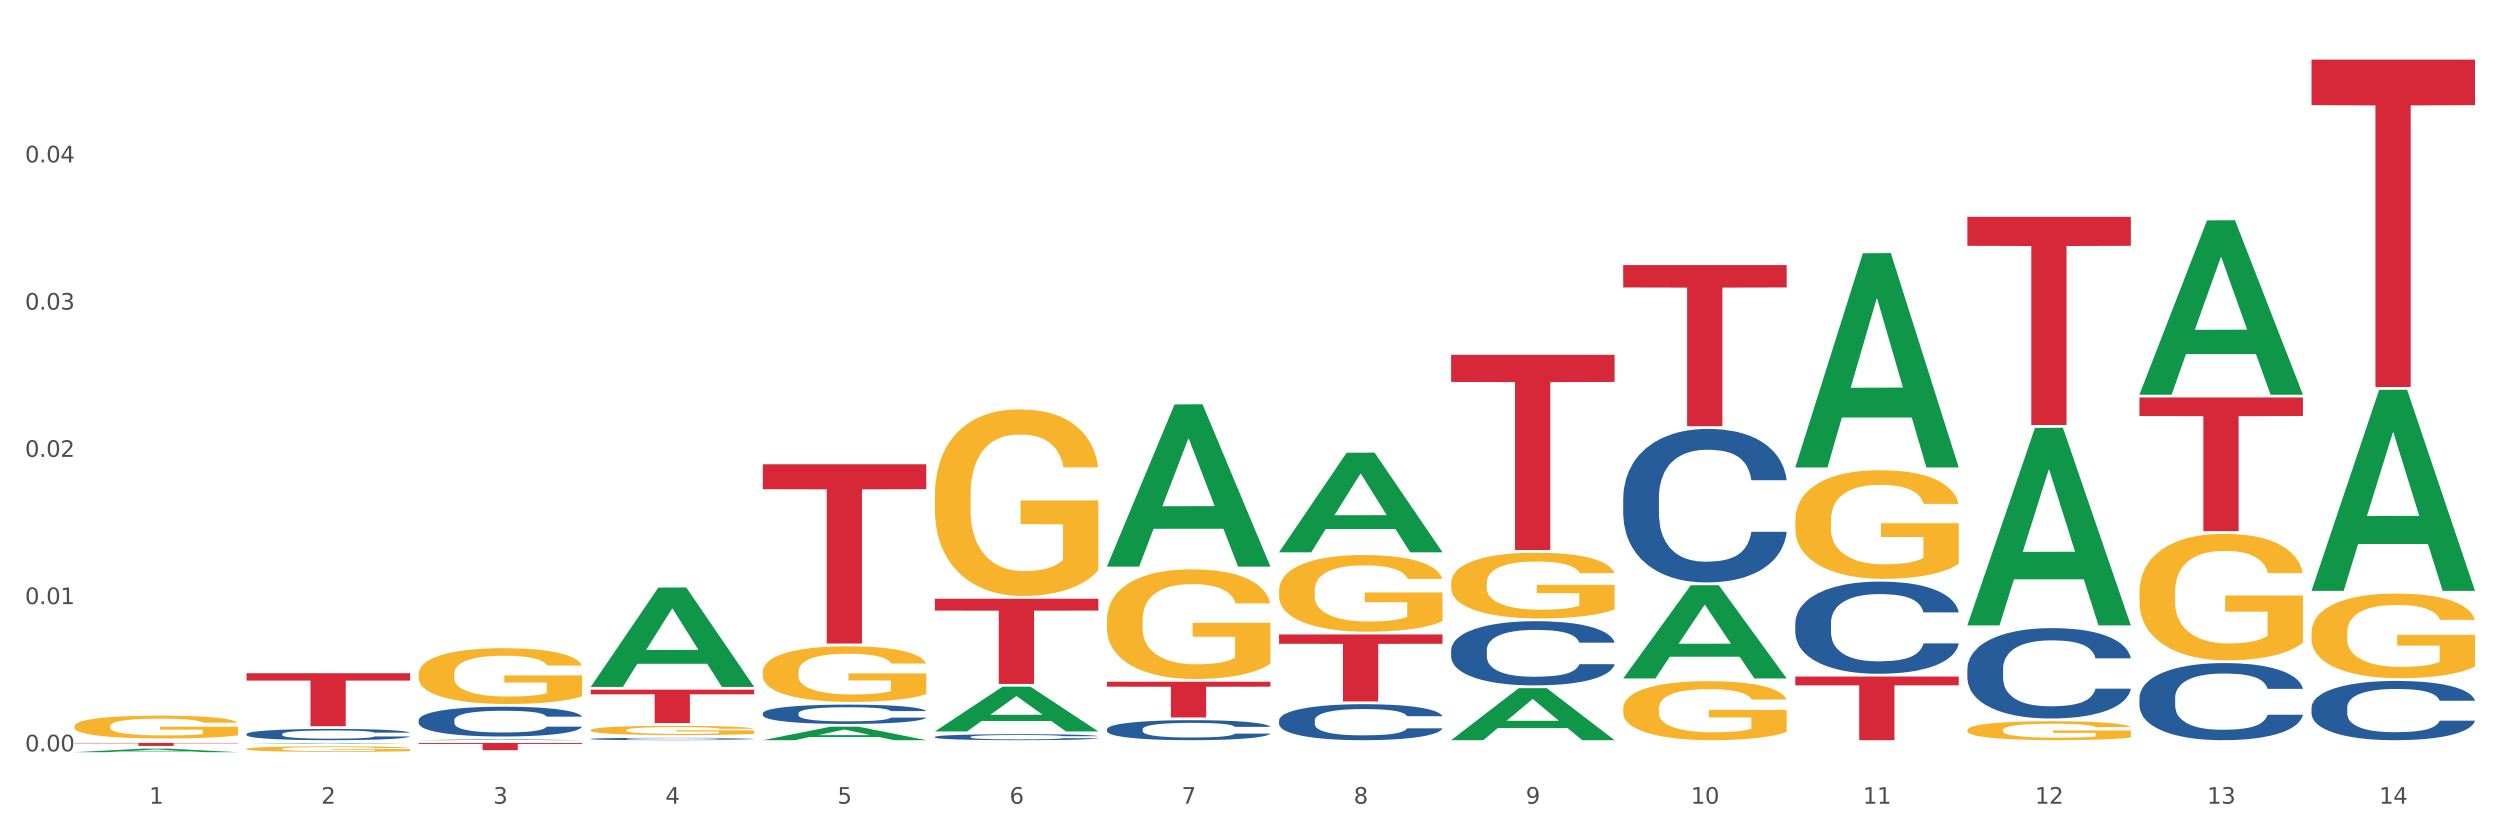 <?xml version="1.0" encoding="utf-8" standalone="no"?>
<!DOCTYPE svg PUBLIC "-//W3C//DTD SVG 1.1//EN"
  "http://www.w3.org/Graphics/SVG/1.1/DTD/svg11.dtd">
<svg xmlns:xlink="http://www.w3.org/1999/xlink" width="1080pt" height="360pt" viewBox="0 0 1080 360" xmlns="http://www.w3.org/2000/svg" version="1.1">
 <rect x="0" y="0" width="1080" height="360" fill="#333333" stroke="none"/>
 <defs>
  <style type="text/css">*{stroke-linejoin: round; stroke-linecap: butt}</style>
 </defs>
 <g id="figure_1">
  <g id="patch_1">
   <path d="M 0 360 
L 1080 360 
L 1080 0 
L 0 0 
z
" style="fill: #ffffff; stroke: #ffffff; stroke-linejoin: miter"/>
  </g>
  <g id="axes_1">
   <g id="matplotlib.axis_1">
    <g id="xtick_1">
     <g id="text_1">
      <!-- 1 -->
      <g style="fill: #4d4d4d" transform="translate(64.432 347.204) scale(0.096 -0.096)">
       <defs>
        <path id="DejaVuSans-31" d="M 794 531 
L 1825 531 
L 1825 4091 
L 703 3866 
L 703 4441 
L 1819 4666 
L 2450 4666 
L 2450 531 
L 3481 531 
L 3481 0 
L 794 0 
L 794 531 
z
" transform="scale(0.016)"/>
       </defs>
       <use xlink:href="#DejaVuSans-31"/>
      </g>
     </g>
    </g>
    <g id="xtick_2">
     <g id="text_2">
      <!-- 2 -->
      <g style="fill: #4d4d4d" transform="translate(138.771 347.204) scale(0.096 -0.096)">
       <defs>
        <path id="DejaVuSans-32" d="M 1228 531 
L 3431 531 
L 3431 0 
L 469 0 
L 469 531 
Q 828 903 1448 1529 
Q 2069 2156 2228 2338 
Q 2531 2678 2651 2914 
Q 2772 3150 2772 3378 
Q 2772 3750 2511 3984 
Q 2250 4219 1831 4219 
Q 1534 4219 1204 4116 
Q 875 4013 500 3803 
L 500 4441 
Q 881 4594 1212 4672 
Q 1544 4750 1819 4750 
Q 2544 4750 2975 4387 
Q 3406 4025 3406 3419 
Q 3406 3131 3298 2873 
Q 3191 2616 2906 2266 
Q 2828 2175 2409 1742 
Q 1991 1309 1228 531 
z
" transform="scale(0.016)"/>
       </defs>
       <use xlink:href="#DejaVuSans-32"/>
      </g>
     </g>
    </g>
    <g id="xtick_3">
     <g id="text_3">
      <!-- 3 -->
      <g style="fill: #4d4d4d" transform="translate(213.109 347.204) scale(0.096 -0.096)">
       <defs>
        <path id="DejaVuSans-33" d="M 2597 2516 
Q 3050 2419 3304 2112 
Q 3559 1806 3559 1356 
Q 3559 666 3084 287 
Q 2609 -91 1734 -91 
Q 1441 -91 1130 -33 
Q 819 25 488 141 
L 488 750 
Q 750 597 1062 519 
Q 1375 441 1716 441 
Q 2309 441 2620 675 
Q 2931 909 2931 1356 
Q 2931 1769 2642 2001 
Q 2353 2234 1838 2234 
L 1294 2234 
L 1294 2753 
L 1863 2753 
Q 2328 2753 2575 2939 
Q 2822 3125 2822 3475 
Q 2822 3834 2567 4026 
Q 2313 4219 1838 4219 
Q 1578 4219 1281 4162 
Q 984 4106 628 3988 
L 628 4550 
Q 988 4650 1302 4700 
Q 1616 4750 1894 4750 
Q 2613 4750 3031 4423 
Q 3450 4097 3450 3541 
Q 3450 3153 3228 2886 
Q 3006 2619 2597 2516 
z
" transform="scale(0.016)"/>
       </defs>
       <use xlink:href="#DejaVuSans-33"/>
      </g>
     </g>
    </g>
    <g id="xtick_4">
     <g id="text_4">
      <!-- 4 -->
      <g style="fill: #4d4d4d" transform="translate(287.448 347.204) scale(0.096 -0.096)">
       <defs>
        <path id="DejaVuSans-34" d="M 2419 4116 
L 825 1625 
L 2419 1625 
L 2419 4116 
z
M 2253 4666 
L 3047 4666 
L 3047 1625 
L 3713 1625 
L 3713 1100 
L 3047 1100 
L 3047 0 
L 2419 0 
L 2419 1100 
L 313 1100 
L 313 1709 
L 2253 4666 
z
" transform="scale(0.016)"/>
       </defs>
       <use xlink:href="#DejaVuSans-34"/>
      </g>
     </g>
    </g>
    <g id="xtick_5">
     <g id="text_5">
      <!-- 5 -->
      <g style="fill: #4d4d4d" transform="translate(361.787 347.204) scale(0.096 -0.096)">
       <defs>
        <path id="DejaVuSans-35" d="M 691 4666 
L 3169 4666 
L 3169 4134 
L 1269 4134 
L 1269 2991 
Q 1406 3038 1543 3061 
Q 1681 3084 1819 3084 
Q 2600 3084 3056 2656 
Q 3513 2228 3513 1497 
Q 3513 744 3044 326 
Q 2575 -91 1722 -91 
Q 1428 -91 1123 -41 
Q 819 9 494 109 
L 494 744 
Q 775 591 1075 516 
Q 1375 441 1709 441 
Q 2250 441 2565 725 
Q 2881 1009 2881 1497 
Q 2881 1984 2565 2268 
Q 2250 2553 1709 2553 
Q 1456 2553 1204 2497 
Q 953 2441 691 2322 
L 691 4666 
z
" transform="scale(0.016)"/>
       </defs>
       <use xlink:href="#DejaVuSans-35"/>
      </g>
     </g>
    </g>
    <g id="xtick_6">
     <g id="text_6">
      <!-- 6 -->
      <g style="fill: #4d4d4d" transform="translate(436.125 347.204) scale(0.096 -0.096)">
       <defs>
        <path id="DejaVuSans-36" d="M 2113 2584 
Q 1688 2584 1439 2293 
Q 1191 2003 1191 1497 
Q 1191 994 1439 701 
Q 1688 409 2113 409 
Q 2538 409 2786 701 
Q 3034 994 3034 1497 
Q 3034 2003 2786 2293 
Q 2538 2584 2113 2584 
z
M 3366 4563 
L 3366 3988 
Q 3128 4100 2886 4159 
Q 2644 4219 2406 4219 
Q 1781 4219 1451 3797 
Q 1122 3375 1075 2522 
Q 1259 2794 1537 2939 
Q 1816 3084 2150 3084 
Q 2853 3084 3261 2657 
Q 3669 2231 3669 1497 
Q 3669 778 3244 343 
Q 2819 -91 2113 -91 
Q 1303 -91 875 529 
Q 447 1150 447 2328 
Q 447 3434 972 4092 
Q 1497 4750 2381 4750 
Q 2619 4750 2861 4703 
Q 3103 4656 3366 4563 
z
" transform="scale(0.016)"/>
       </defs>
       <use xlink:href="#DejaVuSans-36"/>
      </g>
     </g>
    </g>
    <g id="xtick_7">
     <g id="text_7">
      <!-- 7 -->
      <g style="fill: #4d4d4d" transform="translate(510.464 347.204) scale(0.096 -0.096)">
       <defs>
        <path id="DejaVuSans-37" d="M 525 4666 
L 3525 4666 
L 3525 4397 
L 1831 0 
L 1172 0 
L 2766 4134 
L 525 4134 
L 525 4666 
z
" transform="scale(0.016)"/>
       </defs>
       <use xlink:href="#DejaVuSans-37"/>
      </g>
     </g>
    </g>
    <g id="xtick_8">
     <g id="text_8">
      <!-- 8 -->
      <g style="fill: #4d4d4d" transform="translate(584.803 347.204) scale(0.096 -0.096)">
       <defs>
        <path id="DejaVuSans-38" d="M 2034 2216 
Q 1584 2216 1326 1975 
Q 1069 1734 1069 1313 
Q 1069 891 1326 650 
Q 1584 409 2034 409 
Q 2484 409 2743 651 
Q 3003 894 3003 1313 
Q 3003 1734 2745 1975 
Q 2488 2216 2034 2216 
z
M 1403 2484 
Q 997 2584 770 2862 
Q 544 3141 544 3541 
Q 544 4100 942 4425 
Q 1341 4750 2034 4750 
Q 2731 4750 3128 4425 
Q 3525 4100 3525 3541 
Q 3525 3141 3298 2862 
Q 3072 2584 2669 2484 
Q 3125 2378 3379 2068 
Q 3634 1759 3634 1313 
Q 3634 634 3220 271 
Q 2806 -91 2034 -91 
Q 1263 -91 848 271 
Q 434 634 434 1313 
Q 434 1759 690 2068 
Q 947 2378 1403 2484 
z
M 1172 3481 
Q 1172 3119 1398 2916 
Q 1625 2713 2034 2713 
Q 2441 2713 2670 2916 
Q 2900 3119 2900 3481 
Q 2900 3844 2670 4047 
Q 2441 4250 2034 4250 
Q 1625 4250 1398 4047 
Q 1172 3844 1172 3481 
z
" transform="scale(0.016)"/>
       </defs>
       <use xlink:href="#DejaVuSans-38"/>
      </g>
     </g>
    </g>
    <g id="xtick_9">
     <g id="text_9">
      <!-- 9 -->
      <g style="fill: #4d4d4d" transform="translate(659.142 347.204) scale(0.096 -0.096)">
       <defs>
        <path id="DejaVuSans-39" d="M 703 97 
L 703 672 
Q 941 559 1184 500 
Q 1428 441 1663 441 
Q 2288 441 2617 861 
Q 2947 1281 2994 2138 
Q 2813 1869 2534 1725 
Q 2256 1581 1919 1581 
Q 1219 1581 811 2004 
Q 403 2428 403 3163 
Q 403 3881 828 4315 
Q 1253 4750 1959 4750 
Q 2769 4750 3195 4129 
Q 3622 3509 3622 2328 
Q 3622 1225 3098 567 
Q 2575 -91 1691 -91 
Q 1453 -91 1209 -44 
Q 966 3 703 97 
z
M 1959 2075 
Q 2384 2075 2632 2365 
Q 2881 2656 2881 3163 
Q 2881 3666 2632 3958 
Q 2384 4250 1959 4250 
Q 1534 4250 1286 3958 
Q 1038 3666 1038 3163 
Q 1038 2656 1286 2365 
Q 1534 2075 1959 2075 
z
" transform="scale(0.016)"/>
       </defs>
       <use xlink:href="#DejaVuSans-39"/>
      </g>
     </g>
    </g>
    <g id="xtick_10">
     <g id="text_10">
      <!-- 10 -->
      <g style="fill: #4d4d4d" transform="translate(730.426 347.204) scale(0.096 -0.096)">
       <defs>
        <path id="DejaVuSans-30" d="M 2034 4250 
Q 1547 4250 1301 3770 
Q 1056 3291 1056 2328 
Q 1056 1369 1301 889 
Q 1547 409 2034 409 
Q 2525 409 2770 889 
Q 3016 1369 3016 2328 
Q 3016 3291 2770 3770 
Q 2525 4250 2034 4250 
z
M 2034 4750 
Q 2819 4750 3233 4129 
Q 3647 3509 3647 2328 
Q 3647 1150 3233 529 
Q 2819 -91 2034 -91 
Q 1250 -91 836 529 
Q 422 1150 422 2328 
Q 422 3509 836 4129 
Q 1250 4750 2034 4750 
z
" transform="scale(0.016)"/>
       </defs>
       <use xlink:href="#DejaVuSans-31"/>
       <use xlink:href="#DejaVuSans-30" transform="translate(63.623 0)"/>
      </g>
     </g>
    </g>
    <g id="xtick_11">
     <g id="text_11">
      <!-- 11 -->
      <g style="fill: #4d4d4d" transform="translate(804.765 347.204) scale(0.096 -0.096)">
       <use xlink:href="#DejaVuSans-31"/>
       <use xlink:href="#DejaVuSans-31" transform="translate(63.623 0)"/>
      </g>
     </g>
    </g>
    <g id="xtick_12">
     <g id="text_12">
      <!-- 12 -->
      <g style="fill: #4d4d4d" transform="translate(879.104 347.204) scale(0.096 -0.096)">
       <use xlink:href="#DejaVuSans-31"/>
       <use xlink:href="#DejaVuSans-32" transform="translate(63.623 0)"/>
      </g>
     </g>
    </g>
    <g id="xtick_13">
     <g id="text_13">
      <!-- 13 -->
      <g style="fill: #4d4d4d" transform="translate(953.442 347.204) scale(0.096 -0.096)">
       <use xlink:href="#DejaVuSans-31"/>
       <use xlink:href="#DejaVuSans-33" transform="translate(63.623 0)"/>
      </g>
     </g>
    </g>
    <g id="xtick_14">
     <g id="text_14">
      <!-- 14 -->
      <g style="fill: #4d4d4d" transform="translate(1027.781 347.204) scale(0.096 -0.096)">
       <use xlink:href="#DejaVuSans-31"/>
       <use xlink:href="#DejaVuSans-34" transform="translate(63.623 0)"/>
      </g>
     </g>
    </g>
    <g id="xtick_15"/>
    <g id="xtick_16"/>
    <g id="xtick_17"/>
    <g id="xtick_18"/>
    <g id="xtick_19"/>
    <g id="xtick_20"/>
    <g id="xtick_21"/>
    <g id="xtick_22"/>
    <g id="xtick_23"/>
    <g id="xtick_24"/>
    <g id="xtick_25"/>
    <g id="xtick_26"/>
    <g id="xtick_27"/>
   </g>
   <g id="matplotlib.axis_2">
    <g id="ytick_1">
     <g id="text_15">
      <!-- 0.00 -->
      <g style="fill: #4d4d4d" transform="translate(10.8 324.587) scale(0.096 -0.096)">
       <defs>
        <path id="DejaVuSans-2e" d="M 684 794 
L 1344 794 
L 1344 0 
L 684 0 
L 684 794 
z
" transform="scale(0.016)"/>
       </defs>
       <use xlink:href="#DejaVuSans-30"/>
       <use xlink:href="#DejaVuSans-2e" transform="translate(63.623 0)"/>
       <use xlink:href="#DejaVuSans-30" transform="translate(95.41 0)"/>
       <use xlink:href="#DejaVuSans-30" transform="translate(159.033 0)"/>
      </g>
     </g>
    </g>
    <g id="ytick_2">
     <g id="text_16">
      <!-- 0.01 -->
      <g style="fill: #4d4d4d" transform="translate(10.8 260.979) scale(0.096 -0.096)">
       <use xlink:href="#DejaVuSans-30"/>
       <use xlink:href="#DejaVuSans-2e" transform="translate(63.623 0)"/>
       <use xlink:href="#DejaVuSans-30" transform="translate(95.41 0)"/>
       <use xlink:href="#DejaVuSans-31" transform="translate(159.033 0)"/>
      </g>
     </g>
    </g>
    <g id="ytick_3">
     <g id="text_17">
      <!-- 0.02 -->
      <g style="fill: #4d4d4d" transform="translate(10.8 197.372) scale(0.096 -0.096)">
       <use xlink:href="#DejaVuSans-30"/>
       <use xlink:href="#DejaVuSans-2e" transform="translate(63.623 0)"/>
       <use xlink:href="#DejaVuSans-30" transform="translate(95.41 0)"/>
       <use xlink:href="#DejaVuSans-32" transform="translate(159.033 0)"/>
      </g>
     </g>
    </g>
    <g id="ytick_4">
     <g id="text_18">
      <!-- 0.03 -->
      <g style="fill: #4d4d4d" transform="translate(10.8 133.764) scale(0.096 -0.096)">
       <use xlink:href="#DejaVuSans-30"/>
       <use xlink:href="#DejaVuSans-2e" transform="translate(63.623 0)"/>
       <use xlink:href="#DejaVuSans-30" transform="translate(95.41 0)"/>
       <use xlink:href="#DejaVuSans-33" transform="translate(159.033 0)"/>
      </g>
     </g>
    </g>
    <g id="ytick_5">
     <g id="text_19">
      <!-- 0.04 -->
      <g style="fill: #4d4d4d" transform="translate(10.8 70.156) scale(0.096 -0.096)">
       <use xlink:href="#DejaVuSans-30"/>
       <use xlink:href="#DejaVuSans-2e" transform="translate(63.623 0)"/>
       <use xlink:href="#DejaVuSans-30" transform="translate(95.41 0)"/>
       <use xlink:href="#DejaVuSans-34" transform="translate(159.033 0)"/>
      </g>
     </g>
    </g>
    <g id="ytick_6"/>
    <g id="ytick_7"/>
    <g id="ytick_8"/>
    <g id="ytick_9"/>
    <g id="ytick_10"/>
   </g>
   <g id="PolyCollection_1">
    <path d="M 32.175 324.947 
L 32.248 324.945 
L 61.37 323.436 
L 73.456 323.435 
L 102.797 324.95 
L 88.818 324.95 
L 82.484 324.597 
L 52.415 324.597 
L 52.197 324.602 
L 46.081 324.95 
L 32.175 324.95 
L 32.175 324.947 
L 56.201 324.386 
L 78.698 324.385 
L 67.559 323.758 
L 67.413 323.755 
L 67.267 323.759 
L 56.128 324.385 
L 56.201 324.386 
L 32.175 324.947 
z
" clip-path="url(#pca5df56593)" style="fill: #109648"/>
    <path d="M 403.869 318.334 
L 403.952 318.332 
L 403.952 318.266 
L 404.202 318.176 
L 405.121 318.01 
L 406.289 317.885 
L 408.293 317.739 
L 409.378 317.677 
L 410.797 317.609 
L 413.719 317.497 
L 417.058 317.403 
L 419.395 317.351 
L 421.148 317.318 
L 425.072 317.259 
L 427.326 317.233 
L 429.663 317.212 
L 431.666 317.197 
L 435.006 317.181 
L 437.677 317.174 
L 440.766 317.171 
L 443.353 317.174 
L 446.776 317.183 
L 451.785 317.212 
L 453.704 317.228 
L 456.292 317.256 
L 458.964 317.294 
L 461.134 317.332 
L 463.638 317.386 
L 466.226 317.457 
L 468.73 317.547 
L 470.483 317.63 
L 471.903 317.717 
L 473.155 317.824 
L 474.073 317.939 
L 474.49 318.036 
L 459.214 318.036 
L 458.797 317.949 
L 457.962 317.854 
L 457.127 317.791 
L 456.209 317.739 
L 454.79 317.679 
L 453.538 317.642 
L 451.451 317.597 
L 449.531 317.568 
L 447.945 317.552 
L 446.025 317.538 
L 441.934 317.523 
L 439.012 317.523 
L 437.176 317.528 
L 434.922 317.54 
L 433.002 317.557 
L 430.748 317.585 
L 428.995 317.616 
L 427.242 317.656 
L 426.24 317.684 
L 424.738 317.736 
L 423.736 317.779 
L 422.401 317.852 
L 421.649 317.904 
L 420.314 318.039 
L 419.729 318.138 
L 419.479 318.207 
L 419.312 318.282 
L 419.312 318.651 
L 419.813 318.816 
L 420.23 318.887 
L 420.898 318.968 
L 422.15 319.072 
L 423.987 319.173 
L 425.907 319.246 
L 427.493 319.291 
L 428.995 319.324 
L 430.498 319.35 
L 432.334 319.374 
L 433.837 319.388 
L 436.091 319.402 
L 438.762 319.41 
L 440.849 319.41 
L 445.106 319.398 
L 447.026 319.386 
L 448.863 319.369 
L 450.866 319.343 
L 452.452 319.315 
L 453.371 319.294 
L 454.873 319.249 
L 456.042 319.202 
L 457.044 319.147 
L 457.711 319.1 
L 458.463 319.029 
L 459.047 318.949 
L 459.214 318.906 
L 474.49 318.906 
L 474.156 318.991 
L 473.572 319.074 
L 472.403 319.185 
L 471.485 319.249 
L 470.066 319.327 
L 468.563 319.393 
L 466.477 319.466 
L 464.557 319.521 
L 462.553 319.568 
L 460.383 319.61 
L 456.459 319.669 
L 455.04 319.686 
L 452.035 319.714 
L 449.698 319.731 
L 446.275 319.747 
L 442.769 319.757 
L 439.096 319.759 
L 435.84 319.755 
L 432.251 319.74 
L 429.997 319.726 
L 427.493 319.705 
L 424.571 319.672 
L 421.816 319.632 
L 419.228 319.584 
L 416.808 319.53 
L 414.554 319.469 
L 411.632 319.367 
L 409.462 319.268 
L 407.875 319.176 
L 406.79 319.098 
L 405.705 318.998 
L 405.121 318.93 
L 404.202 318.764 
L 403.869 318.611 
L 403.869 318.334 
z
" clip-path="url(#pca5df56593)" style="fill: #255c99"/>
    <path d="M 329.53 308.148 
L 329.613 308.141 
L 329.613 307.927 
L 329.864 307.638 
L 330.782 307.104 
L 331.951 306.7 
L 333.954 306.228 
L 335.039 306.029 
L 336.458 305.808 
L 339.38 305.45 
L 342.719 305.145 
L 345.057 304.978 
L 346.81 304.871 
L 350.733 304.68 
L 352.987 304.597 
L 355.324 304.528 
L 357.328 304.482 
L 360.667 304.429 
L 363.338 304.406 
L 366.427 304.398 
L 369.015 304.406 
L 372.437 304.437 
L 377.446 304.528 
L 379.366 304.581 
L 381.954 304.673 
L 384.625 304.795 
L 386.795 304.917 
L 389.3 305.092 
L 391.887 305.321 
L 394.392 305.61 
L 396.145 305.877 
L 397.564 306.159 
L 398.816 306.502 
L 399.734 306.875 
L 400.152 307.188 
L 384.875 307.188 
L 384.458 306.906 
L 383.623 306.601 
L 382.788 306.395 
L 381.87 306.228 
L 380.451 306.037 
L 379.199 305.915 
L 377.112 305.77 
L 375.192 305.679 
L 373.606 305.626 
L 371.686 305.58 
L 367.595 305.534 
L 364.674 305.534 
L 362.837 305.549 
L 360.583 305.587 
L 358.663 305.641 
L 356.41 305.732 
L 354.656 305.831 
L 352.903 305.961 
L 351.902 306.052 
L 350.399 306.22 
L 349.397 306.357 
L 348.062 306.593 
L 347.31 306.761 
L 345.975 307.196 
L 345.391 307.516 
L 345.14 307.737 
L 344.973 307.981 
L 344.973 309.17 
L 345.474 309.703 
L 345.891 309.932 
L 346.559 310.191 
L 347.811 310.526 
L 349.648 310.854 
L 351.568 311.09 
L 353.154 311.235 
L 354.656 311.342 
L 356.159 311.426 
L 357.996 311.502 
L 359.498 311.548 
L 361.752 311.593 
L 364.423 311.616 
L 366.51 311.616 
L 370.768 311.578 
L 372.688 311.54 
L 374.524 311.487 
L 376.528 311.403 
L 378.114 311.311 
L 379.032 311.243 
L 380.534 311.098 
L 381.703 310.945 
L 382.705 310.77 
L 383.373 310.618 
L 384.124 310.389 
L 384.708 310.13 
L 384.875 309.993 
L 400.152 309.993 
L 399.818 310.267 
L 399.233 310.534 
L 398.065 310.892 
L 397.146 311.098 
L 395.727 311.349 
L 394.225 311.563 
L 392.138 311.799 
L 390.218 311.974 
L 388.214 312.127 
L 386.044 312.264 
L 382.121 312.454 
L 380.701 312.508 
L 377.696 312.599 
L 375.359 312.653 
L 371.936 312.706 
L 368.43 312.736 
L 364.757 312.744 
L 361.502 312.729 
L 357.912 312.683 
L 355.658 312.637 
L 353.154 312.569 
L 350.232 312.462 
L 347.477 312.333 
L 344.89 312.18 
L 342.469 312.005 
L 340.215 311.807 
L 337.293 311.479 
L 335.123 311.159 
L 333.537 310.862 
L 332.452 310.61 
L 331.366 310.29 
L 330.782 310.069 
L 329.864 309.535 
L 329.53 309.04 
L 329.53 308.148 
z
" clip-path="url(#pca5df56593)" style="fill: #255c99"/>
    <path d="M 255.191 319.201 
L 255.275 319.2 
L 255.275 319.174 
L 255.525 319.138 
L 256.443 319.074 
L 257.612 319.024 
L 259.615 318.967 
L 260.701 318.943 
L 262.12 318.916 
L 265.041 318.873 
L 268.381 318.835 
L 270.718 318.815 
L 272.471 318.802 
L 276.394 318.779 
L 278.648 318.769 
L 280.986 318.76 
L 282.989 318.755 
L 286.328 318.748 
L 288.999 318.746 
L 292.088 318.745 
L 294.676 318.746 
L 298.098 318.749 
L 303.107 318.76 
L 305.027 318.767 
L 307.615 318.778 
L 310.286 318.793 
L 312.457 318.808 
L 314.961 318.829 
L 317.549 318.857 
L 320.053 318.892 
L 321.806 318.924 
L 323.225 318.959 
L 324.477 319 
L 325.396 319.046 
L 325.813 319.084 
L 310.537 319.084 
L 310.119 319.049 
L 309.284 319.012 
L 308.45 318.987 
L 307.531 318.967 
L 306.112 318.944 
L 304.86 318.929 
L 302.773 318.911 
L 300.853 318.9 
L 299.267 318.894 
L 297.347 318.888 
L 293.257 318.883 
L 290.335 318.883 
L 288.499 318.885 
L 286.245 318.889 
L 284.325 318.896 
L 282.071 318.907 
L 280.318 318.919 
L 278.565 318.935 
L 277.563 318.946 
L 276.06 318.966 
L 275.059 318.983 
L 273.723 319.011 
L 272.972 319.032 
L 271.636 319.085 
L 271.052 319.124 
L 270.801 319.15 
L 270.634 319.18 
L 270.634 319.325 
L 271.135 319.39 
L 271.553 319.417 
L 272.22 319.449 
L 273.473 319.49 
L 275.309 319.529 
L 277.229 319.558 
L 278.815 319.576 
L 280.318 319.589 
L 281.82 319.599 
L 283.657 319.608 
L 285.159 319.614 
L 287.413 319.619 
L 290.085 319.622 
L 292.172 319.622 
L 296.429 319.618 
L 298.349 319.613 
L 300.185 319.606 
L 302.189 319.596 
L 303.775 319.585 
L 304.693 319.577 
L 306.196 319.559 
L 307.364 319.541 
L 308.366 319.519 
L 309.034 319.501 
L 309.785 319.473 
L 310.37 319.441 
L 310.537 319.425 
L 325.813 319.425 
L 325.479 319.458 
L 324.895 319.491 
L 323.726 319.534 
L 322.808 319.559 
L 321.389 319.59 
L 319.886 319.616 
L 317.799 319.644 
L 315.879 319.666 
L 313.876 319.684 
L 311.705 319.701 
L 307.782 319.724 
L 306.363 319.731 
L 303.358 319.742 
L 301.02 319.748 
L 297.598 319.755 
L 294.092 319.758 
L 290.419 319.759 
L 287.163 319.757 
L 283.573 319.752 
L 281.32 319.746 
L 278.815 319.738 
L 275.893 319.725 
L 273.139 319.709 
L 270.551 319.691 
L 268.13 319.669 
L 265.876 319.645 
L 262.955 319.605 
L 260.784 319.567 
L 259.198 319.53 
L 258.113 319.5 
L 257.028 319.461 
L 256.443 319.434 
L 255.525 319.369 
L 255.191 319.309 
L 255.191 319.201 
z
" clip-path="url(#pca5df56593)" style="fill: #255c99"/>
    <path d="M 180.852 311.087 
L 180.936 311.075 
L 180.936 310.746 
L 181.186 310.3 
L 182.105 309.478 
L 183.273 308.856 
L 185.277 308.128 
L 186.362 307.823 
L 187.781 307.482 
L 190.703 306.931 
L 194.042 306.461 
L 196.379 306.203 
L 198.132 306.038 
L 202.056 305.745 
L 204.31 305.616 
L 206.647 305.51 
L 208.65 305.44 
L 211.989 305.358 
L 214.661 305.322 
L 217.749 305.311 
L 220.337 305.322 
L 223.76 305.369 
L 228.768 305.51 
L 230.688 305.592 
L 233.276 305.733 
L 235.947 305.921 
L 238.118 306.109 
L 240.622 306.379 
L 243.21 306.731 
L 245.714 307.177 
L 247.467 307.588 
L 248.886 308.023 
L 250.139 308.551 
L 251.057 309.126 
L 251.474 309.607 
L 236.198 309.607 
L 235.78 309.173 
L 234.946 308.703 
L 234.111 308.386 
L 233.193 308.128 
L 231.774 307.835 
L 230.521 307.647 
L 228.434 307.424 
L 226.514 307.283 
L 224.928 307.201 
L 223.008 307.13 
L 218.918 307.06 
L 215.996 307.06 
L 214.16 307.083 
L 211.906 307.142 
L 209.986 307.224 
L 207.732 307.365 
L 205.979 307.518 
L 204.226 307.717 
L 203.224 307.858 
L 201.722 308.116 
L 200.72 308.328 
L 199.384 308.692 
L 198.633 308.95 
L 197.297 309.619 
L 196.713 310.112 
L 196.463 310.453 
L 196.296 310.828 
L 196.296 312.66 
L 196.797 313.482 
L 197.214 313.834 
L 197.882 314.233 
L 199.134 314.75 
L 200.97 315.255 
L 202.89 315.618 
L 204.476 315.842 
L 205.979 316.006 
L 207.482 316.135 
L 209.318 316.252 
L 210.821 316.323 
L 213.075 316.393 
L 215.746 316.429 
L 217.833 316.429 
L 222.09 316.37 
L 224.01 316.311 
L 225.847 316.229 
L 227.85 316.1 
L 229.436 315.959 
L 230.354 315.853 
L 231.857 315.63 
L 233.026 315.395 
L 234.027 315.125 
L 234.695 314.891 
L 235.447 314.538 
L 236.031 314.139 
L 236.198 313.928 
L 251.474 313.928 
L 251.14 314.351 
L 250.556 314.761 
L 249.387 315.313 
L 248.469 315.63 
L 247.05 316.018 
L 245.547 316.346 
L 243.46 316.71 
L 241.54 316.98 
L 239.537 317.215 
L 237.367 317.426 
L 233.443 317.72 
L 232.024 317.802 
L 229.019 317.943 
L 226.681 318.025 
L 223.259 318.107 
L 219.753 318.154 
L 216.08 318.166 
L 212.824 318.143 
L 209.235 318.072 
L 206.981 318.002 
L 204.476 317.896 
L 201.555 317.732 
L 198.8 317.532 
L 196.212 317.297 
L 193.791 317.027 
L 191.538 316.722 
L 188.616 316.217 
L 186.445 315.724 
L 184.859 315.266 
L 183.774 314.879 
L 182.689 314.386 
L 182.105 314.045 
L 181.186 313.223 
L 180.852 312.46 
L 180.852 311.087 
z
" clip-path="url(#pca5df56593)" style="fill: #255c99"/>
    <path d="M 106.514 317.084 
L 106.597 317.08 
L 106.597 316.955 
L 106.848 316.787 
L 107.766 316.476 
L 108.935 316.241 
L 110.938 315.966 
L 112.023 315.851 
L 113.442 315.722 
L 116.364 315.514 
L 119.703 315.336 
L 122.04 315.238 
L 123.794 315.176 
L 127.717 315.065 
L 129.971 315.017 
L 132.308 314.977 
L 134.312 314.95 
L 137.651 314.919 
L 140.322 314.906 
L 143.411 314.901 
L 145.998 314.906 
L 149.421 314.923 
L 154.43 314.977 
L 156.35 315.008 
L 158.937 315.061 
L 161.609 315.132 
L 163.779 315.203 
L 166.283 315.305 
L 168.871 315.438 
L 171.376 315.607 
L 173.129 315.762 
L 174.548 315.926 
L 175.8 316.126 
L 176.718 316.343 
L 177.135 316.525 
L 161.859 316.525 
L 161.442 316.361 
L 160.607 316.183 
L 159.772 316.064 
L 158.854 315.966 
L 157.435 315.855 
L 156.183 315.784 
L 154.096 315.7 
L 152.176 315.647 
L 150.59 315.616 
L 148.67 315.589 
L 144.579 315.562 
L 141.658 315.562 
L 139.821 315.571 
L 137.567 315.593 
L 135.647 315.624 
L 133.393 315.678 
L 131.64 315.735 
L 129.887 315.811 
L 128.886 315.864 
L 127.383 315.962 
L 126.381 316.041 
L 125.046 316.179 
L 124.294 316.277 
L 122.959 316.529 
L 122.374 316.716 
L 122.124 316.844 
L 121.957 316.986 
L 121.957 317.679 
L 122.458 317.989 
L 122.875 318.122 
L 123.543 318.273 
L 124.795 318.468 
L 126.632 318.659 
L 128.552 318.797 
L 130.138 318.881 
L 131.64 318.943 
L 133.143 318.992 
L 134.979 319.036 
L 136.482 319.063 
L 138.736 319.089 
L 141.407 319.103 
L 143.494 319.103 
L 147.751 319.081 
L 149.671 319.058 
L 151.508 319.027 
L 153.511 318.978 
L 155.097 318.925 
L 156.016 318.885 
L 157.518 318.801 
L 158.687 318.712 
L 159.689 318.61 
L 160.357 318.522 
L 161.108 318.388 
L 161.692 318.238 
L 161.859 318.158 
L 177.135 318.158 
L 176.802 318.317 
L 176.217 318.473 
L 175.049 318.681 
L 174.13 318.801 
L 172.711 318.947 
L 171.209 319.072 
L 169.122 319.209 
L 167.202 319.311 
L 165.198 319.4 
L 163.028 319.48 
L 159.104 319.591 
L 157.685 319.622 
L 154.68 319.675 
L 152.343 319.706 
L 148.92 319.737 
L 145.414 319.755 
L 141.741 319.759 
L 138.486 319.75 
L 134.896 319.724 
L 132.642 319.697 
L 130.138 319.657 
L 127.216 319.595 
L 124.461 319.52 
L 121.874 319.431 
L 119.453 319.329 
L 117.199 319.214 
L 114.277 319.023 
L 112.107 318.837 
L 110.521 318.663 
L 109.435 318.517 
L 108.35 318.331 
L 107.766 318.202 
L 106.848 317.892 
L 106.514 317.603 
L 106.514 317.084 
z
" clip-path="url(#pca5df56593)" style="fill: #255c99"/>
    <path d="M 32.175 320.94 
L 102.797 320.94 
L 102.797 321.123 
L 75.017 321.124 
L 75.017 322.254 
L 59.788 322.254 
L 59.788 321.124 
L 32.175 321.123 
L 32.175 320.941 
L 32.175 320.94 
z
" clip-path="url(#pca5df56593)" style="fill: #d62839"/>
    <path d="M 106.514 290.83 
L 177.135 290.83 
L 177.135 294.011 
L 149.355 294.033 
L 149.355 313.721 
L 134.126 313.721 
L 134.126 294.033 
L 106.514 294.011 
L 106.514 290.852 
L 106.514 290.83 
z
" clip-path="url(#pca5df56593)" style="fill: #d62839"/>
    <path d="M 180.852 320.94 
L 251.474 320.94 
L 251.474 321.377 
L 223.694 321.38 
L 223.694 324.085 
L 208.465 324.085 
L 208.465 321.38 
L 180.852 321.377 
L 180.852 320.943 
L 180.852 320.94 
z
" clip-path="url(#pca5df56593)" style="fill: #d62839"/>
    <path d="M 32.175 313.705 
L 32.258 313.696 
L 32.258 313.371 
L 32.425 313.091 
L 33.259 312.414 
L 34.51 311.854 
L 35.427 311.556 
L 36.344 311.312 
L 37.428 311.069 
L 38.762 310.816 
L 41.18 310.446 
L 42.681 310.256 
L 44.515 310.057 
L 47.85 309.768 
L 50.268 309.606 
L 52.77 309.47 
L 56.855 309.308 
L 59.523 309.236 
L 62.358 309.182 
L 65.777 309.145 
L 68.361 309.136 
L 74.031 309.163 
L 78.867 309.245 
L 81.202 309.308 
L 84.203 309.416 
L 85.788 309.489 
L 88.372 309.633 
L 91.04 309.823 
L 92.875 309.985 
L 95.626 310.292 
L 97.711 310.599 
L 99.628 310.978 
L 100.629 311.24 
L 101.379 311.484 
L 102.046 311.764 
L 102.713 312.206 
L 87.705 312.206 
L 87.122 311.89 
L 86.204 311.592 
L 84.87 311.303 
L 83.703 311.123 
L 81.702 310.897 
L 79.868 310.753 
L 77.95 310.644 
L 75.615 310.554 
L 73.781 310.509 
L 71.196 310.473 
L 66.11 310.482 
L 62.692 310.554 
L 60.357 310.644 
L 58.856 310.725 
L 57.522 310.816 
L 56.021 310.942 
L 54.27 311.132 
L 53.02 311.303 
L 51.769 311.52 
L 50.768 311.737 
L 49.851 311.99 
L 49.101 312.26 
L 48.517 312.54 
L 48.017 312.883 
L 47.6 313.452 
L 47.6 314.689 
L 47.767 314.969 
L 48.184 315.339 
L 48.684 315.619 
L 49.518 315.953 
L 50.268 316.179 
L 51.686 316.504 
L 53.27 316.775 
L 54.52 316.946 
L 55.771 317.091 
L 57.939 317.289 
L 60.357 317.452 
L 62.441 317.551 
L 65.276 317.642 
L 67.194 317.678 
L 68.862 317.696 
L 72.947 317.696 
L 75.865 317.669 
L 79.117 317.605 
L 81.619 317.524 
L 83.703 317.425 
L 86.038 317.262 
L 87.538 317.109 
L 87.538 315.222 
L 69.195 315.213 
L 69.195 313.958 
L 102.797 313.958 
L 102.797 317.642 
L 101.379 317.831 
L 99.795 318.003 
L 98.128 318.156 
L 95.626 318.346 
L 92.625 318.526 
L 89.956 318.653 
L 87.122 318.761 
L 83.786 318.86 
L 79.451 318.951 
L 76.783 318.987 
L 73.447 319.014 
L 69.529 319.023 
L 66.11 319.005 
L 62.775 318.96 
L 59.273 318.879 
L 55.855 318.761 
L 53.27 318.644 
L 50.685 318.499 
L 47.934 318.31 
L 45.766 318.129 
L 44.098 317.967 
L 42.264 317.759 
L 40.263 317.488 
L 38.762 317.244 
L 37.428 316.992 
L 36.01 316.666 
L 35.01 316.387 
L 34.009 316.034 
L 33.426 315.773 
L 32.759 315.366 
L 32.258 314.798 
L 32.175 313.705 
z
" clip-path="url(#pca5df56593)" style="fill: #f7b32b"/>
    <path d="M 329.53 200.57 
L 400.152 200.57 
L 400.152 211.332 
L 372.371 211.405 
L 372.371 278.013 
L 357.143 278.013 
L 357.143 211.405 
L 329.53 211.332 
L 329.53 200.643 
L 329.53 200.57 
z
" clip-path="url(#pca5df56593)" style="fill: #d62839"/>
    <path d="M 403.869 258.665 
L 474.49 258.665 
L 474.49 263.778 
L 446.71 263.813 
L 446.71 295.455 
L 431.481 295.455 
L 431.481 263.813 
L 403.869 263.778 
L 403.869 258.7 
L 403.869 258.665 
z
" clip-path="url(#pca5df56593)" style="fill: #d62839"/>
    <path d="M 478.207 294.508 
L 548.829 294.508 
L 548.829 296.651 
L 521.049 296.666 
L 521.049 309.932 
L 505.82 309.932 
L 505.82 296.666 
L 478.207 296.651 
L 478.207 294.522 
L 478.207 294.508 
z
" clip-path="url(#pca5df56593)" style="fill: #d62839"/>
    <path d="M 552.546 274.097 
L 623.168 274.097 
L 623.168 278.118 
L 595.388 278.145 
L 595.388 303.03 
L 580.159 303.03 
L 580.159 278.145 
L 552.546 278.118 
L 552.546 274.124 
L 552.546 274.097 
z
" clip-path="url(#pca5df56593)" style="fill: #d62839"/>
    <path d="M 626.885 153.288 
L 697.506 153.288 
L 697.506 165.003 
L 669.726 165.082 
L 669.726 237.589 
L 654.497 237.589 
L 654.497 165.082 
L 626.885 165.003 
L 626.885 153.367 
L 626.885 153.288 
z
" clip-path="url(#pca5df56593)" style="fill: #d62839"/>
    <path d="M 701.223 114.51 
L 771.845 114.51 
L 771.845 124.181 
L 744.065 124.246 
L 744.065 184.104 
L 728.836 184.104 
L 728.836 124.246 
L 701.223 124.181 
L 701.223 114.575 
L 701.223 114.51 
z
" clip-path="url(#pca5df56593)" style="fill: #d62839"/>
    <path d="M 775.562 292.253 
L 846.184 292.253 
L 846.184 296.075 
L 818.404 296.101 
L 818.404 319.759 
L 803.175 319.759 
L 803.175 296.101 
L 775.562 296.075 
L 775.562 292.278 
L 775.562 292.253 
z
" clip-path="url(#pca5df56593)" style="fill: #d62839"/>
    <path d="M 849.901 93.694 
L 920.523 93.694 
L 920.523 106.189 
L 892.742 106.273 
L 892.742 183.605 
L 877.514 183.605 
L 877.514 106.273 
L 849.901 106.189 
L 849.901 93.778 
L 849.901 93.694 
z
" clip-path="url(#pca5df56593)" style="fill: #d62839"/>
    <path d="M 478.207 314.998 
L 478.291 314.99 
L 478.291 314.769 
L 478.541 314.469 
L 479.459 313.916 
L 480.628 313.498 
L 482.632 313.008 
L 483.717 312.803 
L 485.136 312.574 
L 488.058 312.203 
L 491.397 311.887 
L 493.734 311.713 
L 495.487 311.602 
L 499.41 311.405 
L 501.664 311.318 
L 504.002 311.247 
L 506.005 311.2 
L 509.344 311.145 
L 512.016 311.121 
L 515.104 311.113 
L 517.692 311.121 
L 521.115 311.152 
L 526.123 311.247 
L 528.043 311.302 
L 530.631 311.397 
L 533.302 311.524 
L 535.473 311.65 
L 537.977 311.831 
L 540.565 312.068 
L 543.069 312.368 
L 544.822 312.645 
L 546.241 312.937 
L 547.493 313.292 
L 548.412 313.679 
L 548.829 314.003 
L 533.553 314.003 
L 533.135 313.711 
L 532.301 313.395 
L 531.466 313.182 
L 530.548 313.008 
L 529.128 312.811 
L 527.876 312.684 
L 525.789 312.534 
L 523.869 312.439 
L 522.283 312.384 
L 520.363 312.337 
L 516.273 312.289 
L 513.351 312.289 
L 511.515 312.305 
L 509.261 312.345 
L 507.341 312.4 
L 505.087 312.495 
L 503.334 312.597 
L 501.581 312.732 
L 500.579 312.826 
L 499.077 313 
L 498.075 313.142 
L 496.739 313.387 
L 495.988 313.561 
L 494.652 314.011 
L 494.068 314.342 
L 493.818 314.571 
L 493.651 314.824 
L 493.651 316.056 
L 494.151 316.609 
L 494.569 316.846 
L 495.237 317.114 
L 496.489 317.462 
L 498.325 317.801 
L 500.245 318.046 
L 501.831 318.196 
L 503.334 318.306 
L 504.837 318.393 
L 506.673 318.472 
L 508.176 318.52 
L 510.429 318.567 
L 513.101 318.591 
L 515.188 318.591 
L 519.445 318.551 
L 521.365 318.512 
L 523.202 318.456 
L 525.205 318.37 
L 526.791 318.275 
L 527.709 318.204 
L 529.212 318.054 
L 530.381 317.896 
L 531.382 317.714 
L 532.05 317.556 
L 532.801 317.319 
L 533.386 317.051 
L 533.553 316.909 
L 548.829 316.909 
L 548.495 317.193 
L 547.911 317.469 
L 546.742 317.841 
L 545.824 318.054 
L 544.405 318.314 
L 542.902 318.535 
L 540.815 318.78 
L 538.895 318.962 
L 536.892 319.12 
L 534.721 319.262 
L 530.798 319.459 
L 529.379 319.515 
L 526.374 319.609 
L 524.036 319.665 
L 520.614 319.72 
L 517.108 319.751 
L 513.435 319.759 
L 510.179 319.744 
L 506.59 319.696 
L 504.336 319.649 
L 501.831 319.578 
L 498.91 319.467 
L 496.155 319.333 
L 493.567 319.175 
L 491.146 318.993 
L 488.892 318.788 
L 485.971 318.449 
L 483.8 318.117 
L 482.214 317.809 
L 481.129 317.548 
L 480.044 317.217 
L 479.459 316.988 
L 478.541 316.435 
L 478.207 315.922 
L 478.207 314.998 
z
" clip-path="url(#pca5df56593)" style="fill: #255c99"/>
    <path d="M 924.24 171.696 
L 994.861 171.696 
L 994.861 179.722 
L 967.081 179.776 
L 967.081 229.448 
L 951.852 229.448 
L 951.852 179.776 
L 924.24 179.722 
L 924.24 171.75 
L 924.24 171.696 
z
" clip-path="url(#pca5df56593)" style="fill: #d62839"/>
    <path d="M 552.546 311.197 
L 552.629 311.183 
L 552.629 310.785 
L 552.88 310.246 
L 553.798 309.252 
L 554.967 308.499 
L 556.97 307.619 
L 558.055 307.249 
L 559.475 306.838 
L 562.396 306.17 
L 565.735 305.602 
L 568.073 305.29 
L 569.826 305.091 
L 573.749 304.736 
L 576.003 304.58 
L 578.34 304.452 
L 580.344 304.367 
L 583.683 304.268 
L 586.354 304.225 
L 589.443 304.211 
L 592.031 304.225 
L 595.453 304.282 
L 600.462 304.452 
L 602.382 304.552 
L 604.97 304.722 
L 607.641 304.949 
L 609.811 305.176 
L 612.316 305.503 
L 614.903 305.929 
L 617.408 306.468 
L 619.161 306.965 
L 620.58 307.491 
L 621.832 308.13 
L 622.75 308.826 
L 623.168 309.408 
L 607.891 309.408 
L 607.474 308.882 
L 606.639 308.314 
L 605.804 307.931 
L 604.886 307.619 
L 603.467 307.264 
L 602.215 307.036 
L 600.128 306.767 
L 598.208 306.596 
L 596.622 306.497 
L 594.702 306.412 
L 590.612 306.326 
L 587.69 306.326 
L 585.853 306.355 
L 583.6 306.426 
L 581.68 306.525 
L 579.426 306.696 
L 577.673 306.88 
L 575.92 307.122 
L 574.918 307.292 
L 573.415 307.604 
L 572.414 307.86 
L 571.078 308.3 
L 570.327 308.613 
L 568.991 309.422 
L 568.407 310.018 
L 568.156 310.43 
L 567.989 310.885 
L 567.989 313.1 
L 568.49 314.094 
L 568.908 314.52 
L 569.575 315.002 
L 570.827 315.627 
L 572.664 316.238 
L 574.584 316.678 
L 576.17 316.948 
L 577.673 317.147 
L 579.175 317.303 
L 581.012 317.445 
L 582.514 317.53 
L 584.768 317.615 
L 587.439 317.658 
L 589.526 317.658 
L 593.784 317.587 
L 595.704 317.516 
L 597.54 317.416 
L 599.544 317.26 
L 601.13 317.09 
L 602.048 316.962 
L 603.551 316.692 
L 604.719 316.408 
L 605.721 316.082 
L 606.389 315.798 
L 607.14 315.372 
L 607.724 314.889 
L 607.891 314.633 
L 623.168 314.633 
L 622.834 315.144 
L 622.249 315.641 
L 621.081 316.309 
L 620.163 316.692 
L 618.743 317.161 
L 617.241 317.558 
L 615.154 317.999 
L 613.234 318.325 
L 611.23 318.609 
L 609.06 318.865 
L 605.137 319.22 
L 603.718 319.319 
L 600.712 319.49 
L 598.375 319.589 
L 594.952 319.688 
L 591.446 319.745 
L 587.773 319.759 
L 584.518 319.731 
L 580.928 319.646 
L 578.674 319.561 
L 576.17 319.433 
L 573.248 319.234 
L 570.494 318.993 
L 567.906 318.709 
L 565.485 318.382 
L 563.231 318.013 
L 560.309 317.402 
L 558.139 316.806 
L 556.553 316.252 
L 555.468 315.783 
L 554.382 315.187 
L 553.798 314.775 
L 552.88 313.781 
L 552.546 312.858 
L 552.546 311.197 
z
" clip-path="url(#pca5df56593)" style="fill: #255c99"/>
    <path d="M 701.223 215.086 
L 701.307 215.025 
L 701.307 213.329 
L 701.557 211.028 
L 702.476 206.788 
L 703.644 203.577 
L 705.648 199.822 
L 706.733 198.247 
L 708.152 196.49 
L 711.074 193.644 
L 714.413 191.221 
L 716.75 189.888 
L 718.503 189.04 
L 722.427 187.526 
L 724.681 186.859 
L 727.018 186.314 
L 729.021 185.951 
L 732.36 185.527 
L 735.032 185.345 
L 738.12 185.285 
L 740.708 185.345 
L 744.131 185.587 
L 749.139 186.314 
L 751.059 186.738 
L 753.647 187.465 
L 756.318 188.434 
L 758.489 189.404 
L 760.993 190.797 
L 763.581 192.614 
L 766.085 194.916 
L 767.838 197.036 
L 769.257 199.277 
L 770.51 202.002 
L 771.428 204.971 
L 771.845 207.454 
L 756.569 207.454 
L 756.151 205.213 
L 755.317 202.79 
L 754.482 201.154 
L 753.564 199.822 
L 752.145 198.308 
L 750.892 197.338 
L 748.805 196.188 
L 746.885 195.461 
L 745.299 195.037 
L 743.379 194.673 
L 739.289 194.31 
L 736.367 194.31 
L 734.531 194.431 
L 732.277 194.734 
L 730.357 195.158 
L 728.103 195.885 
L 726.35 196.672 
L 724.597 197.702 
L 723.595 198.429 
L 722.093 199.761 
L 721.091 200.852 
L 719.755 202.729 
L 719.004 204.062 
L 717.668 207.515 
L 717.084 210.059 
L 716.834 211.815 
L 716.667 213.753 
L 716.667 223.203 
L 717.168 227.443 
L 717.585 229.26 
L 718.253 231.319 
L 719.505 233.985 
L 721.341 236.589 
L 723.261 238.467 
L 724.847 239.618 
L 726.35 240.466 
L 727.853 241.132 
L 729.689 241.738 
L 731.192 242.101 
L 733.446 242.465 
L 736.117 242.646 
L 738.204 242.646 
L 742.461 242.343 
L 744.381 242.041 
L 746.218 241.617 
L 748.221 240.95 
L 749.807 240.223 
L 750.725 239.678 
L 752.228 238.527 
L 753.397 237.316 
L 754.398 235.923 
L 755.066 234.711 
L 755.818 232.894 
L 756.402 230.835 
L 756.569 229.744 
L 771.845 229.744 
L 771.511 231.925 
L 770.927 234.045 
L 769.758 236.892 
L 768.84 238.527 
L 767.421 240.526 
L 765.918 242.222 
L 763.831 244.1 
L 761.911 245.493 
L 759.908 246.705 
L 757.738 247.795 
L 753.814 249.309 
L 752.395 249.733 
L 749.39 250.46 
L 747.052 250.884 
L 743.63 251.308 
L 740.124 251.55 
L 736.451 251.611 
L 733.195 251.49 
L 729.606 251.126 
L 727.352 250.763 
L 724.847 250.218 
L 721.926 249.37 
L 719.171 248.34 
L 716.583 247.129 
L 714.162 245.736 
L 711.908 244.161 
L 708.987 241.556 
L 706.816 239.012 
L 705.23 236.65 
L 704.145 234.651 
L 703.06 232.107 
L 702.476 230.35 
L 701.557 226.11 
L 701.223 222.173 
L 701.223 215.086 
z
" clip-path="url(#pca5df56593)" style="fill: #255c99"/>
    <path d="M 106.514 323.526 
L 106.597 323.524 
L 106.597 323.445 
L 106.764 323.378 
L 107.598 323.214 
L 108.848 323.079 
L 109.765 323.007 
L 110.683 322.949 
L 111.767 322.89 
L 113.101 322.829 
L 115.519 322.739 
L 117.019 322.694 
L 118.854 322.646 
L 122.189 322.576 
L 124.607 322.537 
L 127.108 322.504 
L 131.194 322.465 
L 133.862 322.448 
L 136.697 322.435 
L 140.115 322.426 
L 142.7 322.424 
L 148.37 322.43 
L 153.206 322.45 
L 155.54 322.465 
L 158.542 322.491 
L 160.126 322.509 
L 162.711 322.543 
L 165.379 322.589 
L 167.213 322.628 
L 169.965 322.702 
L 172.049 322.777 
L 173.967 322.868 
L 174.968 322.931 
L 175.718 322.99 
L 176.385 323.057 
L 177.052 323.164 
L 162.044 323.164 
L 161.46 323.088 
L 160.543 323.016 
L 159.209 322.946 
L 158.042 322.903 
L 156.041 322.848 
L 154.206 322.814 
L 152.289 322.787 
L 149.954 322.766 
L 148.12 322.755 
L 145.535 322.746 
L 140.449 322.748 
L 137.03 322.766 
L 134.696 322.787 
L 133.195 322.807 
L 131.861 322.829 
L 130.36 322.859 
L 128.609 322.905 
L 127.358 322.946 
L 126.108 322.999 
L 125.107 323.051 
L 124.19 323.112 
L 123.44 323.177 
L 122.856 323.245 
L 122.356 323.328 
L 121.939 323.465 
L 121.939 323.763 
L 122.106 323.831 
L 122.522 323.92 
L 123.023 323.988 
L 123.856 324.068 
L 124.607 324.123 
L 126.024 324.201 
L 127.609 324.266 
L 128.859 324.308 
L 130.11 324.343 
L 132.278 324.39 
L 134.696 324.43 
L 136.78 324.454 
L 139.615 324.475 
L 141.533 324.484 
L 143.2 324.488 
L 147.286 324.488 
L 150.204 324.482 
L 153.456 324.467 
L 155.957 324.447 
L 158.042 324.423 
L 160.376 324.384 
L 161.877 324.347 
L 161.877 323.892 
L 143.534 323.89 
L 143.534 323.587 
L 177.135 323.587 
L 177.135 324.475 
L 175.718 324.521 
L 174.134 324.563 
L 172.466 324.6 
L 169.965 324.645 
L 166.963 324.689 
L 164.295 324.719 
L 161.46 324.746 
L 158.125 324.769 
L 153.789 324.791 
L 151.121 324.8 
L 147.786 324.806 
L 143.867 324.809 
L 140.449 324.804 
L 137.114 324.793 
L 133.612 324.774 
L 130.193 324.746 
L 127.609 324.717 
L 125.024 324.682 
L 122.272 324.637 
L 120.104 324.593 
L 118.437 324.554 
L 116.603 324.504 
L 114.601 324.438 
L 113.101 324.38 
L 111.767 324.319 
L 110.349 324.24 
L 109.349 324.173 
L 108.348 324.088 
L 107.764 324.025 
L 107.097 323.927 
L 106.597 323.789 
L 106.514 323.526 
z
" clip-path="url(#pca5df56593)" style="fill: #f7b32b"/>
    <path d="M 180.852 291.168 
L 180.936 291.146 
L 180.936 290.354 
L 181.103 289.672 
L 181.936 288.021 
L 183.187 286.657 
L 184.104 285.931 
L 185.021 285.337 
L 186.105 284.742 
L 187.439 284.126 
L 189.857 283.224 
L 191.358 282.762 
L 193.192 282.278 
L 196.528 281.574 
L 198.946 281.177 
L 201.447 280.847 
L 205.533 280.451 
L 208.201 280.275 
L 211.036 280.143 
L 214.454 280.055 
L 217.039 280.033 
L 222.709 280.099 
L 227.545 280.297 
L 229.879 280.451 
L 232.881 280.715 
L 234.465 280.891 
L 237.05 281.243 
L 239.718 281.706 
L 241.552 282.102 
L 244.304 282.85 
L 246.388 283.598 
L 248.306 284.522 
L 249.306 285.161 
L 250.057 285.755 
L 250.724 286.437 
L 251.391 287.515 
L 236.383 287.515 
L 235.799 286.745 
L 234.882 286.019 
L 233.548 285.315 
L 232.38 284.874 
L 230.379 284.324 
L 228.545 283.972 
L 226.627 283.708 
L 224.293 283.488 
L 222.458 283.378 
L 219.874 283.29 
L 214.788 283.312 
L 211.369 283.488 
L 209.034 283.708 
L 207.534 283.906 
L 206.2 284.126 
L 204.699 284.434 
L 202.948 284.896 
L 201.697 285.315 
L 200.446 285.843 
L 199.446 286.371 
L 198.529 286.987 
L 197.778 287.647 
L 197.195 288.329 
L 196.694 289.166 
L 196.277 290.552 
L 196.277 293.567 
L 196.444 294.249 
L 196.861 295.151 
L 197.361 295.834 
L 198.195 296.648 
L 198.946 297.198 
L 200.363 297.99 
L 201.947 298.65 
L 203.198 299.068 
L 204.449 299.421 
L 206.616 299.905 
L 209.034 300.301 
L 211.119 300.543 
L 213.954 300.763 
L 215.871 300.851 
L 217.539 300.895 
L 221.625 300.895 
L 224.543 300.829 
L 227.795 300.675 
L 230.296 300.477 
L 232.38 300.235 
L 234.715 299.839 
L 236.216 299.465 
L 236.216 294.865 
L 217.873 294.843 
L 217.873 291.784 
L 251.474 291.784 
L 251.474 300.763 
L 250.057 301.225 
L 248.473 301.643 
L 246.805 302.017 
L 244.304 302.479 
L 241.302 302.919 
L 238.634 303.228 
L 235.799 303.492 
L 232.464 303.734 
L 228.128 303.954 
L 225.46 304.042 
L 222.125 304.108 
L 218.206 304.13 
L 214.788 304.086 
L 211.452 303.976 
L 207.951 303.778 
L 204.532 303.492 
L 201.947 303.206 
L 199.362 302.853 
L 196.611 302.391 
L 194.443 301.951 
L 192.776 301.555 
L 190.941 301.049 
L 188.94 300.389 
L 187.439 299.795 
L 186.105 299.178 
L 184.688 298.386 
L 183.687 297.704 
L 182.687 296.846 
L 182.103 296.208 
L 181.436 295.217 
L 180.936 293.831 
L 180.852 291.168 
z
" clip-path="url(#pca5df56593)" style="fill: #f7b32b"/>
    <path d="M 255.191 315.41 
L 255.275 315.406 
L 255.275 315.274 
L 255.441 315.161 
L 256.275 314.887 
L 257.526 314.66 
L 258.443 314.539 
L 259.36 314.44 
L 260.444 314.342 
L 261.778 314.239 
L 264.196 314.089 
L 265.697 314.013 
L 267.531 313.932 
L 270.866 313.815 
L 273.284 313.749 
L 275.786 313.694 
L 279.871 313.628 
L 282.539 313.599 
L 285.374 313.577 
L 288.793 313.563 
L 291.377 313.559 
L 297.047 313.57 
L 301.883 313.603 
L 304.218 313.628 
L 307.219 313.672 
L 308.804 313.702 
L 311.388 313.76 
L 314.057 313.837 
L 315.891 313.903 
L 318.642 314.027 
L 320.727 314.152 
L 322.645 314.305 
L 323.645 314.411 
L 324.395 314.51 
L 325.062 314.623 
L 325.73 314.803 
L 310.721 314.803 
L 310.138 314.675 
L 309.221 314.554 
L 307.886 314.437 
L 306.719 314.364 
L 304.718 314.272 
L 302.884 314.214 
L 300.966 314.17 
L 298.631 314.133 
L 296.797 314.115 
L 294.212 314.1 
L 289.126 314.104 
L 285.708 314.133 
L 283.373 314.17 
L 281.872 314.203 
L 280.538 314.239 
L 279.037 314.29 
L 277.286 314.367 
L 276.036 314.437 
L 274.785 314.525 
L 273.785 314.612 
L 272.867 314.715 
L 272.117 314.824 
L 271.533 314.938 
L 271.033 315.077 
L 270.616 315.307 
L 270.616 315.808 
L 270.783 315.922 
L 271.2 316.072 
L 271.7 316.185 
L 272.534 316.32 
L 273.284 316.412 
L 274.702 316.543 
L 276.286 316.653 
L 277.537 316.723 
L 278.787 316.781 
L 280.955 316.862 
L 283.373 316.928 
L 285.458 316.968 
L 288.292 317.004 
L 290.21 317.019 
L 291.878 317.026 
L 295.963 317.026 
L 298.882 317.015 
L 302.133 316.99 
L 304.635 316.957 
L 306.719 316.917 
L 309.054 316.851 
L 310.555 316.789 
L 310.555 316.024 
L 292.211 316.02 
L 292.211 315.512 
L 325.813 315.512 
L 325.813 317.004 
L 324.395 317.081 
L 322.811 317.151 
L 321.144 317.213 
L 318.642 317.29 
L 315.641 317.363 
L 312.973 317.414 
L 310.138 317.458 
L 306.803 317.498 
L 302.467 317.535 
L 299.799 317.549 
L 296.464 317.56 
L 292.545 317.564 
L 289.126 317.557 
L 285.791 317.538 
L 282.289 317.505 
L 278.871 317.458 
L 276.286 317.41 
L 273.701 317.352 
L 270.95 317.275 
L 268.782 317.202 
L 267.114 317.136 
L 265.28 317.052 
L 263.279 316.942 
L 261.778 316.843 
L 260.444 316.741 
L 259.027 316.609 
L 258.026 316.496 
L 257.025 316.353 
L 256.442 316.247 
L 255.775 316.083 
L 255.275 315.852 
L 255.191 315.41 
z
" clip-path="url(#pca5df56593)" style="fill: #f7b32b"/>
    <path d="M 329.53 290.295 
L 329.613 290.273 
L 329.613 289.483 
L 329.78 288.803 
L 330.614 287.158 
L 331.864 285.797 
L 332.782 285.073 
L 333.699 284.481 
L 334.783 283.889 
L 336.117 283.274 
L 338.535 282.375 
L 340.036 281.914 
L 341.87 281.431 
L 345.205 280.729 
L 347.623 280.334 
L 350.124 280.005 
L 354.21 279.61 
L 356.878 279.435 
L 359.713 279.303 
L 363.131 279.215 
L 365.716 279.193 
L 371.386 279.259 
L 376.222 279.457 
L 378.557 279.61 
L 381.558 279.874 
L 383.142 280.049 
L 385.727 280.4 
L 388.395 280.861 
L 390.23 281.256 
L 392.981 282.002 
L 395.066 282.748 
L 396.983 283.669 
L 397.984 284.305 
L 398.734 284.898 
L 399.401 285.578 
L 400.068 286.653 
L 385.06 286.653 
L 384.476 285.885 
L 383.559 285.161 
L 382.225 284.459 
L 381.058 284.02 
L 379.057 283.472 
L 377.222 283.121 
L 375.305 282.857 
L 372.97 282.638 
L 371.136 282.528 
L 368.551 282.441 
L 363.465 282.463 
L 360.046 282.638 
L 357.712 282.857 
L 356.211 283.055 
L 354.877 283.274 
L 353.376 283.581 
L 351.625 284.042 
L 350.375 284.459 
L 349.124 284.986 
L 348.123 285.512 
L 347.206 286.126 
L 346.456 286.785 
L 345.872 287.465 
L 345.372 288.299 
L 344.955 289.681 
L 344.955 292.687 
L 345.122 293.367 
L 345.539 294.266 
L 346.039 294.946 
L 346.873 295.758 
L 347.623 296.307 
L 349.04 297.096 
L 350.625 297.755 
L 351.875 298.172 
L 353.126 298.523 
L 355.294 299.005 
L 357.712 299.4 
L 359.796 299.642 
L 362.631 299.861 
L 364.549 299.949 
L 366.216 299.993 
L 370.302 299.993 
L 373.22 299.927 
L 376.472 299.773 
L 378.973 299.576 
L 381.058 299.334 
L 383.392 298.939 
L 384.893 298.566 
L 384.893 293.981 
L 366.55 293.959 
L 366.55 290.909 
L 400.152 290.909 
L 400.152 299.861 
L 398.734 300.322 
L 397.15 300.739 
L 395.482 301.112 
L 392.981 301.572 
L 389.979 302.011 
L 387.311 302.318 
L 384.476 302.582 
L 381.141 302.823 
L 376.806 303.042 
L 374.137 303.13 
L 370.802 303.196 
L 366.884 303.218 
L 363.465 303.174 
L 360.13 303.064 
L 356.628 302.867 
L 353.209 302.582 
L 350.625 302.296 
L 348.04 301.945 
L 345.288 301.485 
L 343.121 301.046 
L 341.453 300.651 
L 339.619 300.146 
L 337.618 299.488 
L 336.117 298.896 
L 334.783 298.281 
L 333.365 297.491 
L 332.365 296.811 
L 331.364 295.956 
L 330.781 295.319 
L 330.113 294.332 
L 329.613 292.95 
L 329.53 290.295 
z
" clip-path="url(#pca5df56593)" style="fill: #f7b32b"/>
    <path d="M 403.869 214.113 
L 403.952 214.04 
L 403.952 211.389 
L 404.119 209.106 
L 404.952 203.583 
L 406.203 199.018 
L 407.12 196.588 
L 408.037 194.6 
L 409.121 192.612 
L 410.455 190.55 
L 412.873 187.531 
L 414.374 185.984 
L 416.209 184.364 
L 419.544 182.008 
L 421.962 180.683 
L 424.463 179.578 
L 428.549 178.253 
L 431.217 177.664 
L 434.052 177.222 
L 437.47 176.927 
L 440.055 176.854 
L 445.725 177.075 
L 450.561 177.737 
L 452.895 178.253 
L 455.897 179.136 
L 457.481 179.725 
L 460.066 180.904 
L 462.734 182.45 
L 464.568 183.775 
L 467.32 186.279 
L 469.404 188.783 
L 471.322 191.875 
L 472.322 194.011 
L 473.073 195.999 
L 473.74 198.282 
L 474.407 201.89 
L 459.399 201.89 
L 458.815 199.313 
L 457.898 196.883 
L 456.564 194.526 
L 455.397 193.054 
L 453.396 191.213 
L 451.561 190.034 
L 449.643 189.151 
L 447.309 188.414 
L 445.475 188.046 
L 442.89 187.752 
L 437.804 187.825 
L 434.385 188.414 
L 432.051 189.151 
L 430.55 189.814 
L 429.216 190.55 
L 427.715 191.581 
L 425.964 193.127 
L 424.713 194.526 
L 423.463 196.293 
L 422.462 198.061 
L 421.545 200.123 
L 420.794 202.332 
L 420.211 204.614 
L 419.711 207.412 
L 419.294 212.052 
L 419.294 222.14 
L 419.46 224.422 
L 419.877 227.441 
L 420.378 229.724 
L 421.211 232.449 
L 421.962 234.29 
L 423.379 236.94 
L 424.963 239.149 
L 426.214 240.549 
L 427.465 241.727 
L 429.633 243.347 
L 432.051 244.672 
L 434.135 245.482 
L 436.97 246.218 
L 438.888 246.513 
L 440.555 246.66 
L 444.641 246.66 
L 447.559 246.439 
L 450.811 245.924 
L 453.312 245.261 
L 455.397 244.451 
L 457.731 243.126 
L 459.232 241.874 
L 459.232 226.484 
L 440.889 226.41 
L 440.889 216.175 
L 474.49 216.175 
L 474.49 246.218 
L 473.073 247.765 
L 471.489 249.164 
L 469.821 250.416 
L 467.32 251.962 
L 464.318 253.435 
L 461.65 254.466 
L 458.815 255.349 
L 455.48 256.159 
L 451.144 256.896 
L 448.476 257.19 
L 445.141 257.411 
L 441.222 257.485 
L 437.804 257.337 
L 434.469 256.969 
L 430.967 256.307 
L 427.548 255.349 
L 424.963 254.392 
L 422.379 253.214 
L 419.627 251.668 
L 417.459 250.195 
L 415.792 248.869 
L 413.957 247.176 
L 411.956 244.967 
L 410.455 242.979 
L 409.121 240.917 
L 407.704 238.266 
L 406.703 235.983 
L 405.703 233.111 
L 405.119 230.976 
L 404.452 227.662 
L 403.952 223.023 
L 403.869 214.113 
z
" clip-path="url(#pca5df56593)" style="fill: #f7b32b"/>
    <path d="M 478.207 267.848 
L 478.291 267.805 
L 478.291 266.247 
L 478.457 264.906 
L 479.291 261.662 
L 480.542 258.98 
L 481.459 257.552 
L 482.376 256.384 
L 483.46 255.216 
L 484.794 254.005 
L 487.212 252.232 
L 488.713 251.323 
L 490.547 250.372 
L 493.882 248.987 
L 496.3 248.209 
L 498.802 247.56 
L 502.887 246.781 
L 505.555 246.435 
L 508.39 246.175 
L 511.809 246.002 
L 514.394 245.959 
L 520.063 246.089 
L 524.899 246.478 
L 527.234 246.781 
L 530.236 247.3 
L 531.82 247.646 
L 534.405 248.338 
L 537.073 249.247 
L 538.907 250.025 
L 541.658 251.496 
L 543.743 252.967 
L 545.661 254.784 
L 546.661 256.038 
L 547.412 257.206 
L 548.079 258.547 
L 548.746 260.667 
L 533.737 260.667 
L 533.154 259.153 
L 532.237 257.725 
L 530.903 256.341 
L 529.735 255.476 
L 527.734 254.395 
L 525.9 253.702 
L 523.982 253.183 
L 521.648 252.751 
L 519.813 252.534 
L 517.228 252.361 
L 512.142 252.405 
L 508.724 252.751 
L 506.389 253.183 
L 504.888 253.573 
L 503.554 254.005 
L 502.054 254.611 
L 500.303 255.519 
L 499.052 256.341 
L 497.801 257.379 
L 496.801 258.418 
L 495.884 259.629 
L 495.133 260.927 
L 494.549 262.268 
L 494.049 263.911 
L 493.632 266.637 
L 493.632 272.563 
L 493.799 273.904 
L 494.216 275.678 
L 494.716 277.019 
L 495.55 278.619 
L 496.3 279.701 
L 497.718 281.258 
L 499.302 282.556 
L 500.553 283.378 
L 501.803 284.07 
L 503.971 285.021 
L 506.389 285.8 
L 508.474 286.276 
L 511.309 286.709 
L 513.226 286.882 
L 514.894 286.968 
L 518.979 286.968 
L 521.898 286.838 
L 525.149 286.536 
L 527.651 286.146 
L 529.735 285.67 
L 532.07 284.892 
L 533.571 284.156 
L 533.571 275.115 
L 515.227 275.072 
L 515.227 269.059 
L 548.829 269.059 
L 548.829 286.709 
L 547.412 287.617 
L 545.827 288.439 
L 544.16 289.174 
L 541.658 290.083 
L 538.657 290.948 
L 535.989 291.553 
L 533.154 292.073 
L 529.819 292.548 
L 525.483 292.981 
L 522.815 293.154 
L 519.48 293.284 
L 515.561 293.327 
L 512.142 293.241 
L 508.807 293.024 
L 505.305 292.635 
L 501.887 292.073 
L 499.302 291.51 
L 496.717 290.818 
L 493.966 289.91 
L 491.798 289.045 
L 490.13 288.266 
L 488.296 287.271 
L 486.295 285.973 
L 484.794 284.805 
L 483.46 283.594 
L 482.043 282.037 
L 481.042 280.696 
L 480.042 279.009 
L 479.458 277.754 
L 478.791 275.807 
L 478.291 273.082 
L 478.207 267.848 
z
" clip-path="url(#pca5df56593)" style="fill: #f7b32b"/>
    <path d="M 552.546 255.091 
L 552.629 255.061 
L 552.629 253.972 
L 552.796 253.033 
L 553.63 250.764 
L 554.881 248.887 
L 555.798 247.889 
L 556.715 247.071 
L 557.799 246.254 
L 559.133 245.407 
L 561.551 244.166 
L 563.052 243.531 
L 564.886 242.865 
L 568.221 241.896 
L 570.639 241.352 
L 573.141 240.898 
L 577.226 240.353 
L 579.894 240.111 
L 582.729 239.929 
L 586.148 239.808 
L 588.732 239.778 
L 594.402 239.869 
L 599.238 240.141 
L 601.573 240.353 
L 604.574 240.716 
L 606.158 240.958 
L 608.743 241.442 
L 611.411 242.078 
L 613.246 242.623 
L 615.997 243.652 
L 618.082 244.681 
L 619.999 245.952 
L 621 246.829 
L 621.75 247.646 
L 622.417 248.585 
L 623.084 250.068 
L 608.076 250.068 
L 607.493 249.008 
L 606.575 248.01 
L 605.241 247.041 
L 604.074 246.436 
L 602.073 245.679 
L 600.239 245.195 
L 598.321 244.832 
L 595.986 244.529 
L 594.152 244.378 
L 591.567 244.257 
L 586.481 244.287 
L 583.063 244.529 
L 580.728 244.832 
L 579.227 245.104 
L 577.893 245.407 
L 576.392 245.831 
L 574.641 246.466 
L 573.391 247.041 
L 572.14 247.768 
L 571.139 248.494 
L 570.222 249.341 
L 569.472 250.249 
L 568.888 251.187 
L 568.388 252.337 
L 567.971 254.244 
L 567.971 258.39 
L 568.138 259.328 
L 568.555 260.569 
L 569.055 261.507 
L 569.889 262.627 
L 570.639 263.384 
L 572.057 264.473 
L 573.641 265.381 
L 574.891 265.956 
L 576.142 266.44 
L 578.31 267.106 
L 580.728 267.651 
L 582.812 267.984 
L 585.647 268.286 
L 587.565 268.407 
L 589.233 268.468 
L 593.318 268.468 
L 596.236 268.377 
L 599.488 268.165 
L 601.99 267.893 
L 604.074 267.56 
L 606.409 267.015 
L 607.909 266.501 
L 607.909 260.176 
L 589.566 260.145 
L 589.566 255.939 
L 623.168 255.939 
L 623.168 268.286 
L 621.75 268.922 
L 620.166 269.497 
L 618.499 270.011 
L 615.997 270.647 
L 612.996 271.252 
L 610.327 271.676 
L 607.493 272.039 
L 604.157 272.372 
L 599.822 272.674 
L 597.154 272.796 
L 593.818 272.886 
L 589.9 272.917 
L 586.481 272.856 
L 583.146 272.705 
L 579.644 272.432 
L 576.226 272.039 
L 573.641 271.646 
L 571.056 271.161 
L 568.305 270.526 
L 566.137 269.92 
L 564.469 269.376 
L 562.635 268.68 
L 560.634 267.772 
L 559.133 266.955 
L 557.799 266.107 
L 556.381 265.018 
L 555.381 264.08 
L 554.38 262.899 
L 553.797 262.022 
L 553.13 260.66 
L 552.629 258.753 
L 552.546 255.091 
z
" clip-path="url(#pca5df56593)" style="fill: #f7b32b"/>
    <path d="M 626.885 251.897 
L 626.968 251.871 
L 626.968 250.937 
L 627.135 250.133 
L 627.969 248.187 
L 629.219 246.579 
L 630.136 245.722 
L 631.054 245.022 
L 632.138 244.321 
L 633.472 243.595 
L 635.89 242.531 
L 637.39 241.986 
L 639.225 241.416 
L 642.56 240.585 
L 644.978 240.119 
L 647.479 239.729 
L 651.565 239.262 
L 654.233 239.055 
L 657.068 238.899 
L 660.486 238.795 
L 663.071 238.769 
L 668.741 238.847 
L 673.577 239.081 
L 675.911 239.262 
L 678.913 239.574 
L 680.497 239.781 
L 683.082 240.196 
L 685.75 240.741 
L 687.584 241.208 
L 690.336 242.09 
L 692.42 242.972 
L 694.338 244.062 
L 695.339 244.814 
L 696.089 245.515 
L 696.756 246.319 
L 697.423 247.59 
L 682.415 247.59 
L 681.831 246.682 
L 680.914 245.826 
L 679.58 244.996 
L 678.413 244.477 
L 676.412 243.829 
L 674.577 243.413 
L 672.66 243.102 
L 670.325 242.843 
L 668.491 242.713 
L 665.906 242.609 
L 660.82 242.635 
L 657.401 242.843 
L 655.067 243.102 
L 653.566 243.336 
L 652.232 243.595 
L 650.731 243.958 
L 648.98 244.503 
L 647.729 244.996 
L 646.479 245.619 
L 645.478 246.241 
L 644.561 246.968 
L 643.811 247.746 
L 643.227 248.55 
L 642.727 249.536 
L 642.31 251.171 
L 642.31 254.725 
L 642.476 255.529 
L 642.893 256.593 
L 643.394 257.397 
L 644.227 258.357 
L 644.978 259.006 
L 646.395 259.94 
L 647.979 260.718 
L 649.23 261.211 
L 650.481 261.626 
L 652.649 262.197 
L 655.067 262.664 
L 657.151 262.95 
L 659.986 263.209 
L 661.904 263.313 
L 663.571 263.365 
L 667.657 263.365 
L 670.575 263.287 
L 673.827 263.105 
L 676.328 262.872 
L 678.413 262.586 
L 680.747 262.119 
L 682.248 261.678 
L 682.248 256.256 
L 663.905 256.23 
L 663.905 252.624 
L 697.506 252.624 
L 697.506 263.209 
L 696.089 263.754 
L 694.505 264.247 
L 692.837 264.688 
L 690.336 265.233 
L 687.334 265.752 
L 684.666 266.115 
L 681.831 266.426 
L 678.496 266.711 
L 674.16 266.971 
L 671.492 267.075 
L 668.157 267.152 
L 664.238 267.178 
L 660.82 267.127 
L 657.485 266.997 
L 653.983 266.763 
L 650.564 266.426 
L 647.979 266.089 
L 645.395 265.674 
L 642.643 265.129 
L 640.475 264.61 
L 638.808 264.143 
L 636.974 263.546 
L 634.972 262.768 
L 633.472 262.067 
L 632.138 261.341 
L 630.72 260.407 
L 629.72 259.603 
L 628.719 258.591 
L 628.135 257.838 
L 627.468 256.671 
L 626.968 255.036 
L 626.885 251.897 
z
" clip-path="url(#pca5df56593)" style="fill: #f7b32b"/>
    <path d="M 701.223 306.049 
L 701.307 306.026 
L 701.307 305.188 
L 701.474 304.466 
L 702.307 302.721 
L 703.558 301.277 
L 704.475 300.509 
L 705.392 299.881 
L 706.476 299.252 
L 707.81 298.601 
L 710.228 297.646 
L 711.729 297.157 
L 713.563 296.645 
L 716.899 295.9 
L 719.317 295.481 
L 721.818 295.132 
L 725.903 294.713 
L 728.572 294.527 
L 731.406 294.387 
L 734.825 294.294 
L 737.41 294.271 
L 743.08 294.341 
L 747.915 294.55 
L 750.25 294.713 
L 753.252 294.993 
L 754.836 295.179 
L 757.421 295.551 
L 760.089 296.04 
L 761.923 296.459 
L 764.675 297.25 
L 766.759 298.042 
L 768.677 299.02 
L 769.677 299.695 
L 770.428 300.323 
L 771.095 301.045 
L 771.762 302.185 
L 756.754 302.185 
L 756.17 301.371 
L 755.253 300.602 
L 753.919 299.858 
L 752.751 299.392 
L 750.75 298.81 
L 748.916 298.438 
L 746.998 298.158 
L 744.664 297.926 
L 742.829 297.809 
L 740.245 297.716 
L 735.159 297.739 
L 731.74 297.926 
L 729.405 298.158 
L 727.905 298.368 
L 726.571 298.601 
L 725.07 298.926 
L 723.319 299.415 
L 722.068 299.858 
L 720.817 300.416 
L 719.817 300.975 
L 718.9 301.627 
L 718.149 302.325 
L 717.566 303.046 
L 717.065 303.931 
L 716.648 305.397 
L 716.648 308.586 
L 716.815 309.308 
L 717.232 310.262 
L 717.732 310.984 
L 718.566 311.845 
L 719.317 312.427 
L 720.734 313.265 
L 722.318 313.963 
L 723.569 314.406 
L 724.82 314.778 
L 726.987 315.29 
L 729.405 315.709 
L 731.49 315.965 
L 734.325 316.198 
L 736.242 316.291 
L 737.91 316.338 
L 741.996 316.338 
L 744.914 316.268 
L 748.166 316.105 
L 750.667 315.895 
L 752.751 315.639 
L 755.086 315.22 
L 756.587 314.825 
L 756.587 309.96 
L 738.244 309.936 
L 738.244 306.701 
L 771.845 306.701 
L 771.845 316.198 
L 770.428 316.687 
L 768.844 317.129 
L 767.176 317.525 
L 764.675 318.014 
L 761.673 318.479 
L 759.005 318.805 
L 756.17 319.084 
L 752.835 319.34 
L 748.499 319.573 
L 745.831 319.666 
L 742.496 319.736 
L 738.577 319.759 
L 735.159 319.713 
L 731.823 319.596 
L 728.321 319.387 
L 724.903 319.084 
L 722.318 318.782 
L 719.733 318.409 
L 716.982 317.92 
L 714.814 317.455 
L 713.147 317.036 
L 711.312 316.501 
L 709.311 315.802 
L 707.81 315.174 
L 706.476 314.522 
L 705.059 313.684 
L 704.058 312.962 
L 703.058 312.055 
L 702.474 311.38 
L 701.807 310.332 
L 701.307 308.866 
L 701.223 306.049 
z
" clip-path="url(#pca5df56593)" style="fill: #f7b32b"/>
    <path d="M 775.562 224.822 
L 775.645 224.779 
L 775.645 223.236 
L 775.812 221.907 
L 776.646 218.693 
L 777.897 216.035 
L 778.814 214.621 
L 779.731 213.464 
L 780.815 212.307 
L 782.149 211.106 
L 784.567 209.349 
L 786.068 208.449 
L 787.902 207.506 
L 791.237 206.135 
L 793.655 205.363 
L 796.157 204.72 
L 800.242 203.949 
L 802.91 203.606 
L 805.745 203.349 
L 809.164 203.177 
L 811.748 203.134 
L 817.418 203.263 
L 822.254 203.649 
L 824.589 203.949 
L 827.59 204.463 
L 829.175 204.806 
L 831.759 205.492 
L 834.427 206.392 
L 836.262 207.163 
L 839.013 208.62 
L 841.098 210.078 
L 843.015 211.878 
L 844.016 213.121 
L 844.766 214.278 
L 845.433 215.607 
L 846.1 217.707 
L 831.092 217.707 
L 830.509 216.207 
L 829.592 214.792 
L 828.257 213.421 
L 827.09 212.564 
L 825.089 211.492 
L 823.255 210.806 
L 821.337 210.292 
L 819.002 209.863 
L 817.168 209.649 
L 814.583 209.478 
L 809.497 209.521 
L 806.079 209.863 
L 803.744 210.292 
L 802.243 210.678 
L 800.909 211.106 
L 799.408 211.706 
L 797.657 212.607 
L 796.407 213.421 
L 795.156 214.45 
L 794.156 215.478 
L 793.238 216.678 
L 792.488 217.964 
L 791.904 219.293 
L 791.404 220.922 
L 790.987 223.622 
L 790.987 229.494 
L 791.154 230.823 
L 791.571 232.58 
L 792.071 233.909 
L 792.905 235.494 
L 793.655 236.566 
L 795.073 238.109 
L 796.657 239.395 
L 797.908 240.209 
L 799.158 240.895 
L 801.326 241.838 
L 803.744 242.609 
L 805.829 243.081 
L 808.663 243.509 
L 810.581 243.681 
L 812.249 243.767 
L 816.334 243.767 
L 819.253 243.638 
L 822.504 243.338 
L 825.006 242.952 
L 827.09 242.481 
L 829.425 241.709 
L 830.926 240.981 
L 830.926 232.023 
L 812.582 231.98 
L 812.582 226.022 
L 846.184 226.022 
L 846.184 243.509 
L 844.766 244.409 
L 843.182 245.224 
L 841.515 245.952 
L 839.013 246.853 
L 836.012 247.71 
L 833.344 248.31 
L 830.509 248.824 
L 827.174 249.296 
L 822.838 249.724 
L 820.17 249.896 
L 816.835 250.024 
L 812.916 250.067 
L 809.497 249.981 
L 806.162 249.767 
L 802.66 249.381 
L 799.242 248.824 
L 796.657 248.267 
L 794.072 247.581 
L 791.321 246.681 
L 789.153 245.824 
L 787.485 245.052 
L 785.651 244.067 
L 783.65 242.781 
L 782.149 241.624 
L 780.815 240.423 
L 779.398 238.88 
L 778.397 237.552 
L 777.396 235.88 
L 776.813 234.637 
L 776.146 232.708 
L 775.645 230.008 
L 775.562 224.822 
z
" clip-path="url(#pca5df56593)" style="fill: #f7b32b"/>
    <path d="M 849.901 315.352 
L 849.984 315.344 
L 849.984 315.075 
L 850.151 314.843 
L 850.985 314.282 
L 852.235 313.818 
L 853.153 313.571 
L 854.07 313.369 
L 855.154 313.166 
L 856.488 312.957 
L 858.906 312.65 
L 860.407 312.493 
L 862.241 312.328 
L 865.576 312.089 
L 867.994 311.954 
L 870.495 311.842 
L 874.581 311.707 
L 877.249 311.647 
L 880.084 311.602 
L 883.502 311.573 
L 886.087 311.565 
L 891.757 311.587 
L 896.593 311.655 
L 898.927 311.707 
L 901.929 311.797 
L 903.513 311.857 
L 906.098 311.977 
L 908.766 312.134 
L 910.601 312.268 
L 913.352 312.523 
L 915.436 312.777 
L 917.354 313.092 
L 918.355 313.309 
L 919.105 313.511 
L 919.772 313.743 
L 920.439 314.109 
L 905.431 314.109 
L 904.847 313.847 
L 903.93 313.601 
L 902.596 313.361 
L 901.429 313.211 
L 899.428 313.024 
L 897.593 312.905 
L 895.676 312.815 
L 893.341 312.74 
L 891.507 312.703 
L 888.922 312.673 
L 883.836 312.68 
L 880.417 312.74 
L 878.083 312.815 
L 876.582 312.882 
L 875.248 312.957 
L 873.747 313.062 
L 871.996 313.219 
L 870.745 313.361 
L 869.495 313.541 
L 868.494 313.72 
L 867.577 313.93 
L 866.827 314.154 
L 866.243 314.386 
L 865.743 314.671 
L 865.326 315.142 
L 865.326 316.167 
L 865.493 316.399 
L 865.91 316.706 
L 866.41 316.938 
L 867.244 317.215 
L 867.994 317.402 
L 869.411 317.671 
L 870.996 317.896 
L 872.246 318.038 
L 873.497 318.158 
L 875.665 318.323 
L 878.083 318.457 
L 880.167 318.54 
L 883.002 318.614 
L 884.92 318.644 
L 886.587 318.659 
L 890.673 318.659 
L 893.591 318.637 
L 896.843 318.584 
L 899.344 318.517 
L 901.429 318.435 
L 903.763 318.3 
L 905.264 318.173 
L 905.264 316.609 
L 886.921 316.601 
L 886.921 315.561 
L 920.523 315.561 
L 920.523 318.614 
L 919.105 318.772 
L 917.521 318.914 
L 915.853 319.041 
L 913.352 319.198 
L 910.35 319.348 
L 907.682 319.452 
L 904.847 319.542 
L 901.512 319.625 
L 897.177 319.699 
L 894.508 319.729 
L 891.173 319.752 
L 887.254 319.759 
L 883.836 319.744 
L 880.501 319.707 
L 876.999 319.64 
L 873.58 319.542 
L 870.996 319.445 
L 868.411 319.325 
L 865.659 319.168 
L 863.492 319.018 
L 861.824 318.884 
L 859.99 318.712 
L 857.989 318.487 
L 856.488 318.285 
L 855.154 318.076 
L 853.736 317.806 
L 852.736 317.574 
L 851.735 317.282 
L 851.151 317.065 
L 850.484 316.729 
L 849.984 316.257 
L 849.901 315.352 
z
" clip-path="url(#pca5df56593)" style="fill: #f7b32b"/>
    <path d="M 924.24 255.879 
L 924.323 255.829 
L 924.323 254.032 
L 924.49 252.486 
L 925.323 248.743 
L 926.574 245.649 
L 927.491 244.002 
L 928.408 242.655 
L 929.492 241.307 
L 930.826 239.91 
L 933.244 237.864 
L 934.745 236.816 
L 936.58 235.718 
L 939.915 234.122 
L 942.333 233.223 
L 944.834 232.475 
L 948.92 231.577 
L 951.588 231.177 
L 954.423 230.878 
L 957.841 230.678 
L 960.426 230.628 
L 966.096 230.778 
L 970.932 231.227 
L 973.266 231.577 
L 976.268 232.175 
L 977.852 232.575 
L 980.437 233.373 
L 983.105 234.421 
L 984.939 235.319 
L 987.691 237.016 
L 989.775 238.713 
L 991.693 240.808 
L 992.693 242.256 
L 993.444 243.603 
L 994.111 245.15 
L 994.778 247.595 
L 979.77 247.595 
L 979.186 245.849 
L 978.269 244.202 
L 976.935 242.605 
L 975.768 241.607 
L 973.766 240.359 
L 971.932 239.561 
L 970.014 238.962 
L 967.68 238.463 
L 965.845 238.214 
L 963.261 238.014 
L 958.175 238.064 
L 954.756 238.463 
L 952.422 238.962 
L 950.921 239.411 
L 949.587 239.91 
L 948.086 240.609 
L 946.335 241.657 
L 945.084 242.605 
L 943.834 243.803 
L 942.833 245 
L 941.916 246.397 
L 941.165 247.895 
L 940.582 249.441 
L 940.081 251.338 
L 939.665 254.482 
L 939.665 261.318 
L 939.831 262.865 
L 940.248 264.911 
L 940.749 266.458 
L 941.582 268.304 
L 942.333 269.552 
L 943.75 271.349 
L 945.334 272.846 
L 946.585 273.794 
L 947.836 274.592 
L 950.004 275.69 
L 952.422 276.588 
L 954.506 277.137 
L 957.341 277.636 
L 959.259 277.836 
L 960.926 277.936 
L 965.012 277.936 
L 967.93 277.786 
L 971.182 277.437 
L 973.683 276.987 
L 975.768 276.439 
L 978.102 275.54 
L 979.603 274.692 
L 979.603 264.262 
L 961.26 264.213 
L 961.26 257.276 
L 994.861 257.276 
L 994.861 277.636 
L 993.444 278.684 
L 991.86 279.632 
L 990.192 280.481 
L 987.691 281.529 
L 984.689 282.527 
L 982.021 283.225 
L 979.186 283.824 
L 975.851 284.373 
L 971.515 284.872 
L 968.847 285.072 
L 965.512 285.221 
L 961.593 285.271 
L 958.175 285.171 
L 954.84 284.922 
L 951.338 284.473 
L 947.919 283.824 
L 945.334 283.175 
L 942.75 282.377 
L 939.998 281.329 
L 937.83 280.331 
L 936.163 279.433 
L 934.328 278.285 
L 932.327 276.788 
L 930.826 275.44 
L 929.492 274.043 
L 928.075 272.247 
L 927.074 270.7 
L 926.074 268.754 
L 925.49 267.306 
L 924.823 265.061 
L 924.323 261.917 
L 924.24 255.879 
z
" clip-path="url(#pca5df56593)" style="fill: #f7b32b"/>
    <path d="M 998.578 273.324 
L 998.662 273.29 
L 998.662 272.089 
L 998.828 271.054 
L 999.662 268.551 
L 1000.913 266.481 
L 1001.83 265.38 
L 1002.747 264.479 
L 1003.831 263.578 
L 1005.165 262.643 
L 1007.583 261.275 
L 1009.084 260.574 
L 1010.918 259.839 
L 1014.253 258.771 
L 1016.671 258.171 
L 1019.173 257.67 
L 1023.258 257.069 
L 1025.926 256.802 
L 1028.761 256.602 
L 1032.18 256.468 
L 1034.765 256.435 
L 1040.434 256.535 
L 1045.27 256.836 
L 1047.605 257.069 
L 1050.607 257.47 
L 1052.191 257.737 
L 1054.775 258.271 
L 1057.444 258.972 
L 1059.278 259.572 
L 1062.029 260.707 
L 1064.114 261.842 
L 1066.032 263.244 
L 1067.032 264.212 
L 1067.783 265.113 
L 1068.45 266.148 
L 1069.117 267.783 
L 1054.108 267.783 
L 1053.525 266.615 
L 1052.608 265.513 
L 1051.274 264.445 
L 1050.106 263.778 
L 1048.105 262.943 
L 1046.271 262.409 
L 1044.353 262.009 
L 1042.019 261.675 
L 1040.184 261.508 
L 1037.599 261.375 
L 1032.513 261.408 
L 1029.095 261.675 
L 1026.76 262.009 
L 1025.259 262.309 
L 1023.925 262.643 
L 1022.425 263.11 
L 1020.674 263.811 
L 1019.423 264.445 
L 1018.172 265.246 
L 1017.172 266.047 
L 1016.255 266.982 
L 1015.504 267.983 
L 1014.92 269.018 
L 1014.42 270.286 
L 1014.003 272.389 
L 1014.003 276.962 
L 1014.17 277.996 
L 1014.587 279.365 
L 1015.087 280.399 
L 1015.921 281.634 
L 1016.671 282.469 
L 1018.089 283.67 
L 1019.673 284.672 
L 1020.924 285.306 
L 1022.174 285.84 
L 1024.342 286.574 
L 1026.76 287.175 
L 1028.845 287.542 
L 1031.68 287.876 
L 1033.597 288.009 
L 1035.265 288.076 
L 1039.35 288.076 
L 1042.269 287.976 
L 1045.52 287.742 
L 1048.022 287.442 
L 1050.106 287.075 
L 1052.441 286.474 
L 1053.942 285.907 
L 1053.942 278.931 
L 1035.598 278.897 
L 1035.598 274.258 
L 1069.2 274.258 
L 1069.2 287.876 
L 1067.783 288.577 
L 1066.198 289.211 
L 1064.531 289.778 
L 1062.029 290.479 
L 1059.028 291.147 
L 1056.36 291.614 
L 1053.525 292.014 
L 1050.19 292.382 
L 1045.854 292.715 
L 1043.186 292.849 
L 1039.851 292.949 
L 1035.932 292.982 
L 1032.513 292.916 
L 1029.178 292.749 
L 1025.676 292.448 
L 1022.258 292.014 
L 1019.673 291.581 
L 1017.088 291.047 
L 1014.337 290.346 
L 1012.169 289.678 
L 1010.501 289.077 
L 1008.667 288.31 
L 1006.666 287.308 
L 1005.165 286.407 
L 1003.831 285.473 
L 1002.414 284.271 
L 1001.413 283.236 
L 1000.413 281.935 
L 999.829 280.967 
L 999.162 279.465 
L 998.662 277.362 
L 998.578 273.324 
z
" clip-path="url(#pca5df56593)" style="fill: #f7b32b"/>
    <path d="M 998.578 305.664 
L 998.662 305.64 
L 998.662 304.986 
L 998.912 304.098 
L 999.83 302.461 
L 1000.999 301.222 
L 1003.003 299.773 
L 1004.088 299.165 
L 1005.507 298.488 
L 1008.429 297.389 
L 1011.768 296.454 
L 1014.105 295.94 
L 1015.858 295.612 
L 1019.781 295.028 
L 1022.035 294.771 
L 1024.373 294.56 
L 1026.376 294.42 
L 1029.715 294.257 
L 1032.387 294.186 
L 1035.475 294.163 
L 1038.063 294.186 
L 1041.486 294.28 
L 1046.494 294.56 
L 1048.414 294.724 
L 1051.002 295.005 
L 1053.673 295.379 
L 1055.844 295.753 
L 1058.348 296.29 
L 1060.936 296.992 
L 1063.44 297.88 
L 1065.193 298.698 
L 1066.612 299.563 
L 1067.864 300.615 
L 1068.783 301.76 
L 1069.2 302.719 
L 1053.924 302.719 
L 1053.506 301.854 
L 1052.671 300.919 
L 1051.837 300.287 
L 1050.918 299.773 
L 1049.499 299.189 
L 1048.247 298.815 
L 1046.16 298.371 
L 1044.24 298.09 
L 1042.654 297.927 
L 1040.734 297.786 
L 1036.644 297.646 
L 1033.722 297.646 
L 1031.886 297.693 
L 1029.632 297.81 
L 1027.712 297.973 
L 1025.458 298.254 
L 1023.705 298.558 
L 1021.952 298.955 
L 1020.95 299.236 
L 1019.448 299.75 
L 1018.446 300.171 
L 1017.11 300.895 
L 1016.359 301.409 
L 1015.023 302.742 
L 1014.439 303.724 
L 1014.188 304.402 
L 1014.022 305.15 
L 1014.022 308.796 
L 1014.522 310.432 
L 1014.94 311.134 
L 1015.608 311.928 
L 1016.86 312.957 
L 1018.696 313.962 
L 1020.616 314.687 
L 1022.202 315.131 
L 1023.705 315.458 
L 1025.207 315.715 
L 1027.044 315.949 
L 1028.547 316.089 
L 1030.8 316.23 
L 1033.472 316.3 
L 1035.559 316.3 
L 1039.816 316.183 
L 1041.736 316.066 
L 1043.572 315.902 
L 1045.576 315.645 
L 1047.162 315.365 
L 1048.08 315.154 
L 1049.583 314.71 
L 1050.752 314.243 
L 1051.753 313.705 
L 1052.421 313.238 
L 1053.172 312.536 
L 1053.757 311.741 
L 1053.924 311.321 
L 1069.2 311.321 
L 1068.866 312.162 
L 1068.282 312.98 
L 1067.113 314.079 
L 1066.195 314.71 
L 1064.776 315.482 
L 1063.273 316.136 
L 1061.186 316.861 
L 1059.266 317.398 
L 1057.263 317.866 
L 1055.092 318.287 
L 1051.169 318.871 
L 1049.75 319.035 
L 1046.745 319.315 
L 1044.407 319.479 
L 1040.985 319.642 
L 1037.479 319.736 
L 1033.806 319.759 
L 1030.55 319.713 
L 1026.96 319.572 
L 1024.707 319.432 
L 1022.202 319.222 
L 1019.281 318.894 
L 1016.526 318.497 
L 1013.938 318.03 
L 1011.517 317.492 
L 1009.263 316.884 
L 1006.342 315.879 
L 1004.171 314.897 
L 1002.585 313.986 
L 1001.5 313.214 
L 1000.415 312.232 
L 999.83 311.554 
L 998.912 309.918 
L 998.578 308.399 
L 998.578 305.664 
z
" clip-path="url(#pca5df56593)" style="fill: #255c99"/>
    <path d="M 924.24 301.417 
L 924.323 301.387 
L 924.323 300.535 
L 924.573 299.379 
L 925.492 297.25 
L 926.66 295.638 
L 928.664 293.752 
L 929.749 292.961 
L 931.168 292.079 
L 934.09 290.65 
L 937.429 289.433 
L 939.766 288.764 
L 941.519 288.338 
L 945.443 287.577 
L 947.697 287.243 
L 950.034 286.969 
L 952.037 286.786 
L 955.377 286.574 
L 958.048 286.482 
L 961.136 286.452 
L 963.724 286.482 
L 967.147 286.604 
L 972.155 286.969 
L 974.075 287.182 
L 976.663 287.547 
L 979.335 288.034 
L 981.505 288.52 
L 984.009 289.22 
L 986.597 290.132 
L 989.101 291.288 
L 990.854 292.353 
L 992.273 293.478 
L 993.526 294.847 
L 994.444 296.338 
L 994.861 297.585 
L 979.585 297.585 
L 979.168 296.459 
L 978.333 295.243 
L 977.498 294.421 
L 976.58 293.752 
L 975.161 292.992 
L 973.908 292.505 
L 971.822 291.927 
L 969.902 291.562 
L 968.316 291.349 
L 966.396 291.167 
L 962.305 290.984 
L 959.383 290.984 
L 957.547 291.045 
L 955.293 291.197 
L 953.373 291.41 
L 951.119 291.775 
L 949.366 292.17 
L 947.613 292.688 
L 946.611 293.053 
L 945.109 293.722 
L 944.107 294.269 
L 942.771 295.212 
L 942.02 295.881 
L 940.685 297.615 
L 940.1 298.893 
L 939.85 299.775 
L 939.683 300.748 
L 939.683 305.493 
L 940.184 307.623 
L 940.601 308.535 
L 941.269 309.569 
L 942.521 310.908 
L 944.358 312.216 
L 946.278 313.159 
L 947.864 313.737 
L 949.366 314.162 
L 950.869 314.497 
L 952.705 314.801 
L 954.208 314.984 
L 956.462 315.166 
L 959.133 315.257 
L 961.22 315.257 
L 965.477 315.105 
L 967.397 314.953 
L 969.234 314.74 
L 971.237 314.406 
L 972.823 314.041 
L 973.742 313.767 
L 975.244 313.189 
L 976.413 312.581 
L 977.415 311.881 
L 978.082 311.273 
L 978.834 310.36 
L 979.418 309.326 
L 979.585 308.779 
L 994.861 308.779 
L 994.527 309.874 
L 993.943 310.938 
L 992.774 312.368 
L 991.856 313.189 
L 990.437 314.193 
L 988.934 315.045 
L 986.847 315.988 
L 984.927 316.687 
L 982.924 317.295 
L 980.754 317.843 
L 976.83 318.603 
L 975.411 318.816 
L 972.406 319.181 
L 970.069 319.394 
L 966.646 319.607 
L 963.14 319.729 
L 959.467 319.759 
L 956.211 319.698 
L 952.622 319.516 
L 950.368 319.333 
L 947.864 319.06 
L 944.942 318.634 
L 942.187 318.117 
L 939.599 317.508 
L 937.178 316.809 
L 934.925 316.018 
L 932.003 314.71 
L 929.832 313.432 
L 928.246 312.246 
L 927.161 311.242 
L 926.076 309.965 
L 925.492 309.083 
L 924.573 306.953 
L 924.24 304.976 
L 924.24 301.417 
z
" clip-path="url(#pca5df56593)" style="fill: #255c99"/>
    <path d="M 849.901 288.886 
L 849.984 288.85 
L 849.984 287.852 
L 850.235 286.497 
L 851.153 284.002 
L 852.322 282.112 
L 854.325 279.902 
L 855.41 278.975 
L 856.829 277.941 
L 859.751 276.265 
L 863.09 274.839 
L 865.428 274.055 
L 867.181 273.556 
L 871.104 272.664 
L 873.358 272.272 
L 875.695 271.951 
L 877.699 271.737 
L 881.038 271.488 
L 883.709 271.381 
L 886.798 271.345 
L 889.386 271.381 
L 892.808 271.523 
L 897.817 271.951 
L 899.737 272.201 
L 902.325 272.629 
L 904.996 273.199 
L 907.166 273.77 
L 909.671 274.59 
L 912.258 275.659 
L 914.763 277.014 
L 916.516 278.262 
L 917.935 279.581 
L 919.187 281.185 
L 920.105 282.932 
L 920.523 284.394 
L 905.246 284.394 
L 904.829 283.075 
L 903.994 281.649 
L 903.159 280.686 
L 902.241 279.902 
L 900.822 279.01 
L 899.57 278.44 
L 897.483 277.763 
L 895.563 277.335 
L 893.977 277.085 
L 892.057 276.871 
L 887.966 276.657 
L 885.045 276.657 
L 883.208 276.729 
L 880.954 276.907 
L 879.034 277.156 
L 876.78 277.584 
L 875.027 278.048 
L 873.274 278.654 
L 872.273 279.082 
L 870.77 279.866 
L 869.768 280.508 
L 868.433 281.613 
L 867.681 282.397 
L 866.346 284.43 
L 865.761 285.927 
L 865.511 286.961 
L 865.344 288.102 
L 865.344 293.663 
L 865.845 296.159 
L 866.262 297.229 
L 866.93 298.441 
L 868.182 300.01 
L 870.019 301.543 
L 871.939 302.648 
L 873.525 303.325 
L 875.027 303.824 
L 876.53 304.216 
L 878.367 304.573 
L 879.869 304.787 
L 882.123 305.001 
L 884.794 305.108 
L 886.881 305.108 
L 891.139 304.93 
L 893.059 304.751 
L 894.895 304.502 
L 896.899 304.11 
L 898.485 303.682 
L 899.403 303.361 
L 900.905 302.683 
L 902.074 301.97 
L 903.076 301.15 
L 903.744 300.437 
L 904.495 299.368 
L 905.079 298.156 
L 905.246 297.514 
L 920.523 297.514 
L 920.189 298.797 
L 919.604 300.045 
L 918.436 301.721 
L 917.517 302.683 
L 916.098 303.86 
L 914.596 304.858 
L 912.509 305.963 
L 910.589 306.783 
L 908.585 307.496 
L 906.415 308.138 
L 902.491 309.03 
L 901.072 309.279 
L 898.067 309.707 
L 895.73 309.956 
L 892.307 310.206 
L 888.801 310.349 
L 885.128 310.384 
L 881.873 310.313 
L 878.283 310.099 
L 876.029 309.885 
L 873.525 309.564 
L 870.603 309.065 
L 867.848 308.459 
L 865.261 307.746 
L 862.84 306.926 
L 860.586 305.999 
L 857.664 304.466 
L 855.494 302.969 
L 853.908 301.578 
L 852.823 300.402 
L 851.737 298.904 
L 851.153 297.87 
L 850.235 295.375 
L 849.901 293.057 
L 849.901 288.886 
z
" clip-path="url(#pca5df56593)" style="fill: #255c99"/>
    <path d="M 775.562 269.141 
L 775.646 269.105 
L 775.646 268.087 
L 775.896 266.705 
L 776.814 264.159 
L 777.983 262.231 
L 779.986 259.976 
L 781.072 259.031 
L 782.491 257.976 
L 785.412 256.267 
L 788.752 254.812 
L 791.089 254.012 
L 792.842 253.503 
L 796.765 252.594 
L 799.019 252.193 
L 801.357 251.866 
L 803.36 251.648 
L 806.699 251.393 
L 809.37 251.284 
L 812.459 251.248 
L 815.047 251.284 
L 818.469 251.43 
L 823.478 251.866 
L 825.398 252.121 
L 827.986 252.557 
L 830.657 253.139 
L 832.828 253.721 
L 835.332 254.557 
L 837.92 255.649 
L 840.424 257.031 
L 842.177 258.303 
L 843.596 259.649 
L 844.848 261.286 
L 845.766 263.068 
L 846.184 264.559 
L 830.908 264.559 
L 830.49 263.213 
L 829.655 261.758 
L 828.821 260.777 
L 827.902 259.976 
L 826.483 259.067 
L 825.231 258.485 
L 823.144 257.794 
L 821.224 257.358 
L 819.638 257.103 
L 817.718 256.885 
L 813.628 256.667 
L 810.706 256.667 
L 808.87 256.74 
L 806.616 256.921 
L 804.696 257.176 
L 802.442 257.612 
L 800.689 258.085 
L 798.936 258.704 
L 797.934 259.14 
L 796.431 259.94 
L 795.43 260.595 
L 794.094 261.722 
L 793.343 262.522 
L 792.007 264.595 
L 791.423 266.123 
L 791.172 267.177 
L 791.005 268.341 
L 791.005 274.015 
L 791.506 276.561 
L 791.924 277.652 
L 792.591 278.888 
L 793.844 280.488 
L 795.68 282.052 
L 797.6 283.18 
L 799.186 283.871 
L 800.689 284.38 
L 802.191 284.78 
L 804.028 285.144 
L 805.53 285.362 
L 807.784 285.58 
L 810.456 285.689 
L 812.543 285.689 
L 816.8 285.507 
L 818.72 285.326 
L 820.556 285.071 
L 822.56 284.671 
L 824.146 284.234 
L 825.064 283.907 
L 826.567 283.216 
L 827.735 282.489 
L 828.737 281.652 
L 829.405 280.925 
L 830.156 279.834 
L 830.741 278.597 
L 830.908 277.943 
L 846.184 277.943 
L 845.85 279.252 
L 845.266 280.525 
L 844.097 282.234 
L 843.179 283.216 
L 841.76 284.416 
L 840.257 285.435 
L 838.17 286.562 
L 836.25 287.399 
L 834.247 288.126 
L 832.076 288.781 
L 828.153 289.69 
L 826.734 289.944 
L 823.728 290.381 
L 821.391 290.635 
L 817.969 290.89 
L 814.463 291.035 
L 810.79 291.072 
L 807.534 290.999 
L 803.944 290.781 
L 801.69 290.563 
L 799.186 290.235 
L 796.264 289.726 
L 793.51 289.108 
L 790.922 288.381 
L 788.501 287.544 
L 786.247 286.598 
L 783.325 285.035 
L 781.155 283.507 
L 779.569 282.089 
L 778.484 280.889 
L 777.399 279.361 
L 776.814 278.306 
L 775.896 275.761 
L 775.562 273.397 
L 775.562 269.141 
z
" clip-path="url(#pca5df56593)" style="fill: #255c99"/>
    <path d="M 626.885 280.818 
L 626.968 280.792 
L 626.968 280.083 
L 627.219 279.121 
L 628.137 277.349 
L 629.306 276.006 
L 631.309 274.436 
L 632.394 273.778 
L 633.813 273.044 
L 636.735 271.854 
L 640.074 270.841 
L 642.411 270.284 
L 644.164 269.929 
L 648.088 269.296 
L 650.342 269.018 
L 652.679 268.79 
L 654.683 268.638 
L 658.022 268.46 
L 660.693 268.384 
L 663.782 268.359 
L 666.369 268.384 
L 669.792 268.486 
L 674.801 268.79 
L 676.721 268.967 
L 679.308 269.271 
L 681.98 269.676 
L 684.15 270.081 
L 686.654 270.663 
L 689.242 271.423 
L 691.747 272.385 
L 693.5 273.272 
L 694.919 274.209 
L 696.171 275.348 
L 697.089 276.589 
L 697.506 277.627 
L 682.23 277.627 
L 681.813 276.69 
L 680.978 275.677 
L 680.143 274.994 
L 679.225 274.436 
L 677.806 273.803 
L 676.554 273.398 
L 674.467 272.917 
L 672.547 272.613 
L 670.961 272.436 
L 669.041 272.284 
L 664.95 272.132 
L 662.029 272.132 
L 660.192 272.183 
L 657.938 272.309 
L 656.018 272.487 
L 653.764 272.791 
L 652.011 273.12 
L 650.258 273.55 
L 649.257 273.854 
L 647.754 274.411 
L 646.752 274.867 
L 645.417 275.652 
L 644.665 276.209 
L 643.33 277.652 
L 642.745 278.716 
L 642.495 279.45 
L 642.328 280.261 
L 642.328 284.211 
L 642.829 285.983 
L 643.246 286.743 
L 643.914 287.604 
L 645.166 288.718 
L 647.003 289.807 
L 648.923 290.592 
L 650.509 291.073 
L 652.011 291.428 
L 653.514 291.706 
L 655.35 291.959 
L 656.853 292.111 
L 659.107 292.263 
L 661.778 292.339 
L 663.865 292.339 
L 668.122 292.213 
L 670.042 292.086 
L 671.879 291.909 
L 673.882 291.63 
L 675.468 291.326 
L 676.387 291.099 
L 677.889 290.617 
L 679.058 290.111 
L 680.06 289.529 
L 680.728 289.022 
L 681.479 288.262 
L 682.063 287.401 
L 682.23 286.946 
L 697.506 286.946 
L 697.173 287.857 
L 696.588 288.744 
L 695.42 289.934 
L 694.501 290.617 
L 693.082 291.453 
L 691.58 292.162 
L 689.493 292.947 
L 687.573 293.529 
L 685.569 294.036 
L 683.399 294.492 
L 679.475 295.125 
L 678.056 295.302 
L 675.051 295.606 
L 672.714 295.783 
L 669.291 295.96 
L 665.785 296.062 
L 662.112 296.087 
L 658.856 296.036 
L 655.267 295.884 
L 653.013 295.732 
L 650.509 295.505 
L 647.587 295.15 
L 644.832 294.72 
L 642.244 294.213 
L 639.824 293.631 
L 637.57 292.972 
L 634.648 291.884 
L 632.478 290.82 
L 630.892 289.832 
L 629.806 288.997 
L 628.721 287.933 
L 628.137 287.199 
L 627.219 285.426 
L 626.885 283.78 
L 626.885 280.818 
z
" clip-path="url(#pca5df56593)" style="fill: #255c99"/>
    <path d="M 998.578 25.759 
L 1069.2 25.759 
L 1069.2 45.411 
L 1041.42 45.544 
L 1041.42 167.173 
L 1026.191 167.173 
L 1026.191 45.544 
L 998.578 45.411 
L 998.578 25.892 
L 998.578 25.759 
z
" clip-path="url(#pca5df56593)" style="fill: #d62839"/>
    <path d="M 255.191 297.942 
L 325.813 297.942 
L 325.813 299.948 
L 298.033 299.962 
L 298.033 312.378 
L 282.804 312.378 
L 282.804 299.962 
L 255.191 299.948 
L 255.191 297.956 
L 255.191 297.942 
z
" clip-path="url(#pca5df56593)" style="fill: #d62839"/>
    <path d="M 701.223 293.015 
L 701.296 292.977 
L 730.419 252.83 
L 742.504 252.792 
L 771.845 293.09 
L 757.866 293.09 
L 751.532 283.706 
L 721.463 283.706 
L 721.245 283.858 
L 715.129 293.09 
L 701.223 293.09 
L 701.223 293.015 
L 725.249 278.106 
L 747.746 278.068 
L 736.607 261.381 
L 736.461 261.306 
L 736.316 261.419 
L 725.177 278.068 
L 725.249 278.106 
L 701.223 293.015 
z
" clip-path="url(#pca5df56593)" style="fill: #109648"/>
    <path d="M 106.514 321.242 
L 106.587 321.242 
L 135.709 320.94 
L 147.795 320.94 
L 177.135 321.243 
L 163.157 321.243 
L 156.823 321.172 
L 126.754 321.172 
L 126.535 321.174 
L 120.42 321.243 
L 106.514 321.243 
L 106.514 321.242 
L 130.54 321.13 
L 153.037 321.13 
L 141.897 321.005 
L 141.752 321.004 
L 141.606 321.005 
L 130.467 321.13 
L 130.54 321.13 
L 106.514 321.242 
z
" clip-path="url(#pca5df56593)" style="fill: #109648"/>
    <path d="M 180.852 319.759 
L 180.925 319.758 
L 210.048 319.347 
L 222.133 319.347 
L 251.474 319.759 
L 237.495 319.759 
L 231.161 319.663 
L 201.092 319.663 
L 200.874 319.665 
L 194.758 319.759 
L 180.852 319.759 
L 180.852 319.759 
L 204.878 319.606 
L 227.375 319.606 
L 216.236 319.435 
L 216.09 319.434 
L 215.945 319.435 
L 204.806 319.606 
L 204.878 319.606 
L 180.852 319.759 
z
" clip-path="url(#pca5df56593)" style="fill: #109648"/>
    <path d="M 255.191 296.681 
L 255.264 296.64 
L 284.386 253.833 
L 296.472 253.792 
L 325.813 296.761 
L 311.834 296.761 
L 305.5 286.755 
L 275.431 286.755 
L 275.213 286.917 
L 269.097 296.761 
L 255.191 296.761 
L 255.191 296.681 
L 279.217 280.784 
L 301.714 280.744 
L 290.575 262.951 
L 290.429 262.87 
L 290.284 262.991 
L 279.144 280.744 
L 279.217 280.784 
L 255.191 296.681 
z
" clip-path="url(#pca5df56593)" style="fill: #109648"/>
    <path d="M 329.53 319.748 
L 329.603 319.743 
L 358.725 313.93 
L 370.811 313.925 
L 400.152 319.759 
L 386.173 319.759 
L 379.839 318.401 
L 349.77 318.401 
L 349.551 318.423 
L 343.436 319.759 
L 329.53 319.759 
L 329.53 319.748 
L 353.556 317.59 
L 376.053 317.584 
L 364.914 315.168 
L 364.768 315.157 
L 364.622 315.174 
L 353.483 317.584 
L 353.556 317.59 
L 329.53 319.748 
z
" clip-path="url(#pca5df56593)" style="fill: #109648"/>
    <path d="M 403.869 315.954 
L 403.941 315.936 
L 433.064 296.654 
L 445.15 296.636 
L 474.49 315.991 
L 460.512 315.991 
L 454.177 311.484 
L 424.109 311.484 
L 423.89 311.556 
L 417.774 315.991 
L 403.869 315.991 
L 403.869 315.954 
L 427.895 308.794 
L 450.392 308.776 
L 439.252 300.761 
L 439.107 300.725 
L 438.961 300.78 
L 427.822 308.776 
L 427.895 308.794 
L 403.869 315.954 
z
" clip-path="url(#pca5df56593)" style="fill: #109648"/>
    <path d="M 478.207 244.647 
L 478.28 244.581 
L 507.402 174.704 
L 519.488 174.639 
L 548.829 244.778 
L 534.85 244.778 
L 528.516 228.445 
L 498.447 228.445 
L 498.229 228.709 
L 492.113 244.778 
L 478.207 244.778 
L 478.207 244.647 
L 502.233 218.698 
L 524.73 218.632 
L 513.591 189.589 
L 513.445 189.457 
L 513.3 189.654 
L 502.16 218.632 
L 502.233 218.698 
L 478.207 244.647 
z
" clip-path="url(#pca5df56593)" style="fill: #109648"/>
    <path d="M 552.546 238.516 
L 552.619 238.476 
L 581.741 195.569 
L 593.827 195.529 
L 623.168 238.597 
L 609.189 238.597 
L 602.855 228.568 
L 572.786 228.568 
L 572.568 228.73 
L 566.452 238.597 
L 552.546 238.597 
L 552.546 238.516 
L 576.572 222.583 
L 599.069 222.543 
L 587.93 204.709 
L 587.784 204.628 
L 587.638 204.749 
L 576.499 222.543 
L 576.572 222.583 
L 552.546 238.516 
z
" clip-path="url(#pca5df56593)" style="fill: #109648"/>
    <path d="M 626.885 319.717 
L 626.957 319.696 
L 656.08 297.289 
L 668.166 297.268 
L 697.506 319.759 
L 683.528 319.759 
L 677.194 314.522 
L 647.125 314.522 
L 646.906 314.606 
L 640.791 319.759 
L 626.885 319.759 
L 626.885 319.717 
L 650.911 311.396 
L 673.408 311.375 
L 662.268 302.062 
L 662.123 302.019 
L 661.977 302.083 
L 650.838 311.375 
L 650.911 311.396 
L 626.885 319.717 
z
" clip-path="url(#pca5df56593)" style="fill: #109648"/>
    <path d="M 775.562 201.78 
L 775.635 201.693 
L 804.757 109.411 
L 816.843 109.324 
L 846.184 201.954 
L 832.205 201.954 
L 825.871 180.384 
L 795.802 180.384 
L 795.584 180.731 
L 789.468 201.954 
L 775.562 201.954 
L 775.562 201.78 
L 799.588 167.511 
L 822.085 167.424 
L 810.946 129.068 
L 810.8 128.894 
L 810.655 129.155 
L 799.515 167.424 
L 799.588 167.511 
L 775.562 201.78 
z
" clip-path="url(#pca5df56593)" style="fill: #109648"/>
    <path d="M 849.901 270.004 
L 849.974 269.924 
L 879.096 184.866 
L 891.182 184.785 
L 920.523 270.164 
L 906.544 270.164 
L 900.21 250.283 
L 870.141 250.283 
L 869.922 250.603 
L 863.807 270.164 
L 849.901 270.164 
L 849.901 270.004 
L 873.927 238.418 
L 896.424 238.338 
L 885.284 202.984 
L 885.139 202.823 
L 884.993 203.064 
L 873.854 238.338 
L 873.927 238.418 
L 849.901 270.004 
z
" clip-path="url(#pca5df56593)" style="fill: #109648"/>
    <path d="M 924.24 170.374 
L 924.312 170.303 
L 953.435 95.204 
L 965.52 95.133 
L 994.861 170.515 
L 980.883 170.515 
L 974.548 152.961 
L 944.48 152.961 
L 944.261 153.244 
L 938.145 170.515 
L 924.24 170.515 
L 924.24 170.374 
L 948.265 142.486 
L 970.763 142.415 
L 959.623 111.2 
L 959.478 111.059 
L 959.332 111.271 
L 948.193 142.415 
L 948.265 142.486 
L 924.24 170.374 
z
" clip-path="url(#pca5df56593)" style="fill: #109648"/>
    <path d="M 998.578 255.091 
L 998.651 255.009 
L 1027.773 168.435 
L 1039.859 168.354 
L 1069.2 255.254 
L 1055.221 255.254 
L 1048.887 235.018 
L 1018.818 235.018 
L 1018.6 235.345 
L 1012.484 255.254 
L 998.578 255.254 
L 998.578 255.091 
L 1022.604 222.942 
L 1045.101 222.86 
L 1033.962 186.876 
L 1033.816 186.713 
L 1033.671 186.958 
L 1022.531 222.86 
L 1022.604 222.942 
L 998.578 255.091 
z
" clip-path="url(#pca5df56593)" style="fill: #109648"/>
   </g>
  </g>
 </g>
 <defs>
  <clipPath id="pca5df56593">
   <rect x="32.175" y="10.8" width="1037.025" height="329.109"/>
  </clipPath>
 </defs>
</svg>
